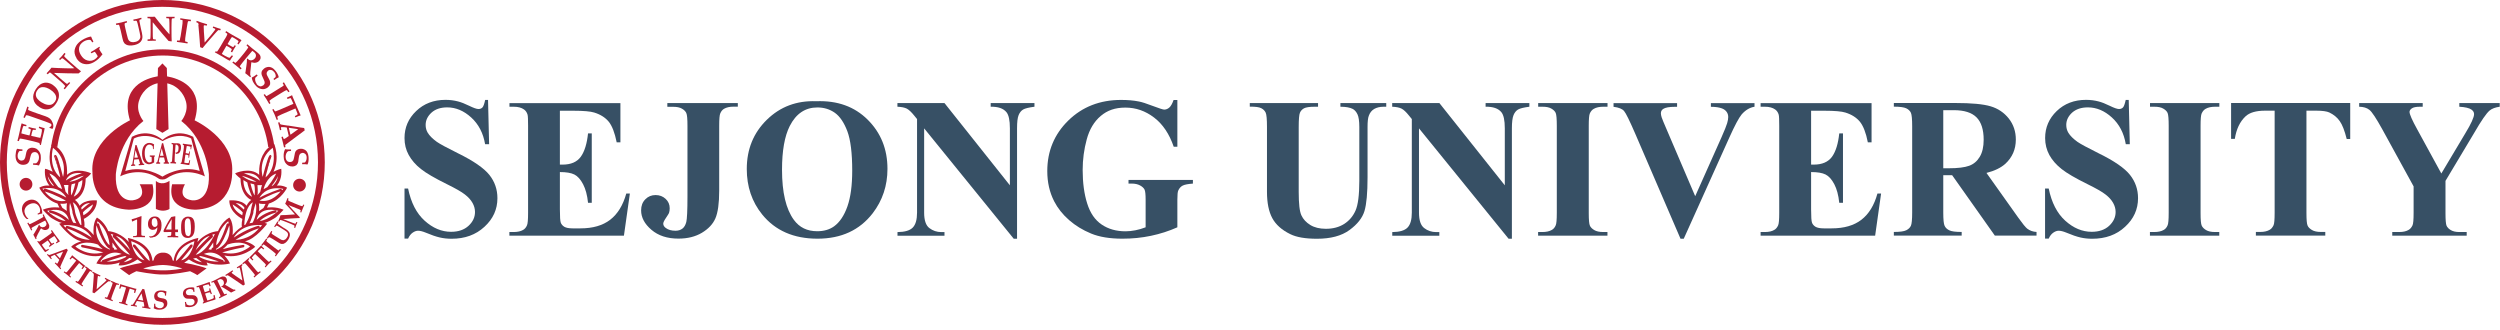 <svg viewBox="0 0 349 46" fill="none" xmlns="http://www.w3.org/2000/svg">
<g clip-path="url(#clip0_425_10117)">
<path d="M68.13 13.96L68.28 20.13H67.72C67.46 18.58 66.81 17.34 65.78 16.4C64.75 15.46 63.63 14.99 62.43 14.99C61.5 14.99 60.77 15.24 60.23 15.73C59.69 16.23 59.42 16.8 59.42 17.44C59.42 17.85 59.52 18.21 59.71 18.53C59.97 18.96 60.4 19.38 60.98 19.8C61.41 20.1 62.39 20.63 63.94 21.4C66.1 22.46 67.56 23.47 68.32 24.42C69.07 25.37 69.44 26.45 69.44 27.67C69.44 29.22 68.84 30.55 67.63 31.66C66.42 32.78 64.9 33.33 63.04 33.33C62.46 33.33 61.91 33.27 61.39 33.15C60.87 33.03 60.22 32.81 59.44 32.48C59 32.3 58.64 32.21 58.36 32.21C58.12 32.21 57.87 32.3 57.61 32.48C57.35 32.66 57.13 32.94 56.97 33.31H56.47V26.32H56.97C57.37 28.28 58.14 29.78 59.28 30.81C60.42 31.84 61.65 32.36 62.97 32.36C63.99 32.36 64.8 32.08 65.4 31.53C66.01 30.97 66.31 30.33 66.31 29.59C66.31 29.15 66.19 28.73 65.96 28.32C65.73 27.91 65.38 27.52 64.9 27.15C64.43 26.78 63.59 26.3 62.39 25.71C60.71 24.88 59.5 24.18 58.76 23.59C58.02 23.01 57.46 22.36 57.06 21.64C56.66 20.92 56.47 20.13 56.47 19.27C56.47 17.8 57.01 16.54 58.1 15.5C59.18 14.46 60.55 13.94 62.19 13.94C62.79 13.94 63.37 14.01 63.94 14.16C64.37 14.27 64.89 14.47 65.5 14.77C66.12 15.07 66.54 15.22 66.79 15.22C67.04 15.22 67.21 15.14 67.35 15C67.49 14.85 67.61 14.5 67.73 13.95H68.14L68.13 13.96Z" fill="#375065"></path>
<path d="M78.16 15.45V22.98H78.53C79.71 22.98 80.55 22.61 81.08 21.88C81.61 21.14 81.94 20.05 82.09 18.62H82.61V28.31H82.09C81.98 27.25 81.75 26.39 81.4 25.72C81.05 25.05 80.64 24.59 80.18 24.36C79.72 24.13 79.04 24.02 78.16 24.02V29.23C78.16 30.25 78.2 30.87 78.29 31.1C78.38 31.33 78.54 31.51 78.78 31.66C79.02 31.8 79.4 31.88 79.93 31.88H81.03C82.76 31.88 84.14 31.48 85.18 30.68C86.22 29.88 86.97 28.66 87.43 27.02H87.93L87.1 32.9H71.11V32.39H71.72C72.26 32.39 72.69 32.29 73.02 32.1C73.26 31.97 73.44 31.75 73.57 31.45C73.67 31.23 73.72 30.66 73.72 29.73V17.56C73.72 16.72 73.7 16.21 73.65 16.02C73.56 15.7 73.39 15.45 73.15 15.28C72.8 15.03 72.33 14.9 71.73 14.9H71.12V14.4H86.61V19.87H86.09C85.82 18.53 85.45 17.57 84.98 16.99C84.5 16.41 83.83 15.98 82.95 15.71C82.44 15.55 81.48 15.46 80.08 15.46H78.17L78.16 15.45Z" fill="#375065"></path>
<path d="M93.16 14.89V14.39H103V14.89H102.4C101.85 14.89 101.42 14.99 101.09 15.18C100.86 15.31 100.68 15.52 100.55 15.83C100.45 16.05 100.4 16.62 100.4 17.55V26.61C100.4 28.38 100.22 29.67 99.87 30.48C99.52 31.29 98.88 31.96 97.98 32.5C97.07 33.04 95.99 33.31 94.71 33.31C93.15 33.31 91.9 32.9 90.94 32.08C89.98 31.26 89.5 30.36 89.5 29.37C89.5 28.73 89.69 28.22 90.09 27.82C90.48 27.42 90.96 27.23 91.52 27.23C92.08 27.23 92.54 27.41 92.92 27.76C93.3 28.11 93.49 28.55 93.49 29.07C93.49 29.32 93.46 29.55 93.39 29.74C93.35 29.83 93.21 30.06 92.96 30.43C92.71 30.8 92.59 31.06 92.59 31.22C92.59 31.45 92.71 31.66 92.95 31.83C93.3 32.09 93.74 32.21 94.3 32.21C94.69 32.21 95.01 32.11 95.27 31.91C95.53 31.71 95.7 31.4 95.81 30.98C95.91 30.56 95.97 29.38 95.97 27.45V17.56C95.97 16.61 95.92 16.02 95.81 15.79C95.71 15.55 95.5 15.34 95.2 15.17C94.9 14.99 94.48 14.91 93.97 14.91H93.19L93.16 14.89Z" fill="#375065"></path>
<path d="M114.11 15C112.42 15 111.13 15.86 110.25 17.59C109.53 19.01 109.17 21.05 109.17 23.7C109.17 26.86 109.72 29.19 110.83 30.7C111.6 31.75 112.68 32.28 114.08 32.28C115.02 32.28 115.8 32.05 116.43 31.6C117.23 31.02 117.85 30.09 118.3 28.81C118.75 27.53 118.97 25.87 118.97 23.81C118.97 21.36 118.74 19.53 118.29 18.32C117.83 17.11 117.25 16.25 116.55 15.75C115.84 15.25 115.03 15 114.11 15ZM113.95 14.13C116.9 14.02 119.29 14.88 121.13 16.71C122.97 18.54 123.89 20.83 123.89 23.57C123.89 25.92 123.2 27.98 121.83 29.77C120.01 32.13 117.44 33.32 114.12 33.32C110.8 33.32 108.22 32.19 106.4 29.94C104.96 28.16 104.25 26.04 104.25 23.59C104.25 20.84 105.18 18.55 107.05 16.72C108.92 14.89 111.22 14.03 113.95 14.13Z" fill="#375065"></path>
<path d="M131.85 14.39L140.98 25.87V17.91C140.98 16.8 140.82 16.05 140.5 15.66C140.06 15.13 139.33 14.88 138.3 14.9V14.39H144.41V14.9C143.63 15 143.1 15.13 142.83 15.29C142.56 15.45 142.35 15.71 142.2 16.07C142.05 16.43 141.98 17.05 141.98 17.92V33.33H141.52L129.01 17.92V29.68C129.01 30.75 129.25 31.47 129.74 31.84C130.23 32.21 130.78 32.4 131.41 32.4H131.85V32.91H125.29V32.4C126.31 32.39 127.02 32.18 127.42 31.77C127.82 31.36 128.02 30.67 128.02 29.68V16.62L127.62 16.13C127.23 15.64 126.88 15.32 126.58 15.16C126.28 15.01 125.85 14.92 125.28 14.9V14.39H131.84H131.85Z" fill="#375065"></path>
<path d="M164.36 13.96V20.48H163.85C163.24 18.7 162.33 17.34 161.11 16.41C159.89 15.48 158.56 15.02 157.11 15.02C155.66 15.02 154.58 15.41 153.66 16.19C152.74 16.97 152.09 18.05 151.71 19.45C151.33 20.84 151.14 22.27 151.14 23.74C151.14 25.51 151.35 27.07 151.77 28.4C152.19 29.74 152.86 30.72 153.8 31.35C154.73 31.98 155.84 32.29 157.12 32.29C157.57 32.29 158.02 32.24 158.49 32.15C158.96 32.06 159.44 31.92 159.93 31.73V27.88C159.93 27.15 159.88 26.68 159.78 26.47C159.68 26.26 159.47 26.06 159.16 25.89C158.84 25.72 158.47 25.63 158.02 25.63H157.54V25.12H166.53V25.63C165.85 25.68 165.37 25.77 165.1 25.91C164.83 26.05 164.62 26.29 164.48 26.61C164.4 26.78 164.36 27.2 164.36 27.88V31.73C163.18 32.26 161.95 32.65 160.67 32.92C159.39 33.19 158.07 33.32 156.69 33.32C154.93 33.32 153.47 33.08 152.31 32.6C151.15 32.12 150.13 31.5 149.24 30.72C148.35 29.94 147.66 29.07 147.16 28.1C146.52 26.85 146.2 25.44 146.2 23.88C146.2 21.1 147.18 18.74 149.13 16.83C151.09 14.91 153.55 13.95 156.51 13.95C157.43 13.95 158.26 14.02 158.99 14.17C159.39 14.24 160.04 14.45 160.93 14.79C161.83 15.13 162.36 15.3 162.52 15.3C162.77 15.3 163.01 15.21 163.23 15.02C163.45 14.83 163.65 14.48 163.83 13.96H164.34H164.36Z" fill="#375065"></path>
<path d="M174.45 14.39H184V14.9H183.52C182.8 14.9 182.31 14.98 182.04 15.12C181.77 15.27 181.58 15.48 181.47 15.74C181.36 16 181.3 16.66 181.3 17.72V26.78C181.3 28.44 181.42 29.53 181.68 30.07C181.93 30.61 182.34 31.05 182.92 31.41C183.49 31.76 184.22 31.94 185.09 31.94C186.09 31.94 186.94 31.71 187.65 31.26C188.35 30.81 188.88 30.19 189.23 29.4C189.58 28.61 189.76 27.23 189.76 25.26V17.72C189.76 16.89 189.67 16.3 189.5 15.95C189.33 15.6 189.11 15.35 188.85 15.21C188.44 15 187.86 14.9 187.12 14.9V14.39H193.52V14.9H193.14C192.62 14.9 192.19 15.01 191.84 15.21C191.49 15.42 191.24 15.73 191.09 16.15C190.97 16.44 190.91 16.96 190.91 17.72V24.75C190.91 26.92 190.77 28.49 190.48 29.46C190.19 30.42 189.49 31.31 188.38 32.12C187.27 32.93 185.76 33.33 183.84 33.33C182.24 33.33 181 33.12 180.13 32.69C178.94 32.11 178.1 31.36 177.61 30.45C177.12 29.54 176.87 28.32 176.87 26.78V17.72C176.87 16.66 176.81 15.99 176.69 15.73C176.57 15.47 176.37 15.26 176.08 15.11C175.79 14.95 175.25 14.88 174.47 14.89V14.38L174.45 14.39Z" fill="#375065"></path>
<path d="M200.94 14.39L210.07 25.87V17.91C210.07 16.8 209.91 16.05 209.59 15.66C209.15 15.13 208.42 14.88 207.39 14.9V14.39H213.5V14.9C212.72 15 212.19 15.13 211.92 15.29C211.65 15.45 211.44 15.71 211.29 16.07C211.14 16.43 211.06 17.05 211.06 17.92V33.33H210.6L198.09 17.92V29.68C198.09 30.75 198.33 31.47 198.82 31.84C199.3 32.21 199.86 32.4 200.49 32.4H200.93V32.91H194.36V32.4C195.38 32.39 196.09 32.18 196.49 31.77C196.89 31.36 197.09 30.67 197.09 29.68V16.62L196.69 16.13C196.3 15.64 195.96 15.32 195.65 15.16C195.35 15.01 194.92 14.92 194.35 14.9V14.39H200.92H200.94Z" fill="#375065"></path>
<path d="M224.4 32.39V32.9H214.72V32.39H215.33C215.87 32.39 216.3 32.29 216.63 32.1C216.87 31.97 217.05 31.76 217.18 31.45C217.28 31.23 217.33 30.66 217.33 29.73V17.56C217.33 16.61 217.28 16.02 217.18 15.78C217.08 15.54 216.88 15.34 216.57 15.16C216.27 14.98 215.86 14.9 215.34 14.9H214.73V14.39H224.41V14.9H223.8C223.26 14.9 222.83 15 222.5 15.19C222.26 15.32 222.07 15.54 221.94 15.84C221.84 16.06 221.79 16.63 221.79 17.56V29.73C221.79 30.68 221.84 31.27 221.95 31.5C222.05 31.74 222.26 31.94 222.56 32.12C222.86 32.3 223.27 32.39 223.8 32.39H224.41H224.4Z" fill="#375065"></path>
<path d="M244.93 14.39V14.9C244.26 15.01 243.66 15.37 243.13 15.98C242.75 16.44 242.18 17.5 241.42 19.19L235.05 33.33H234.6L228.26 18.62C227.49 16.85 226.98 15.8 226.72 15.5C226.46 15.19 225.97 15 225.25 14.91V14.4H234.12V14.91H233.82C233.02 14.91 232.47 15.01 232.18 15.21C231.97 15.35 231.86 15.55 231.86 15.81C231.86 15.97 231.9 16.17 231.97 16.39C232.04 16.61 232.29 17.21 232.71 18.18L236.65 27.39L240.31 19.19C240.75 18.2 241.01 17.54 241.11 17.2C241.21 16.86 241.26 16.58 241.26 16.34C241.26 16.07 241.19 15.83 241.04 15.62C240.89 15.41 240.68 15.25 240.4 15.14C240.01 14.99 239.49 14.91 238.84 14.91V14.4H244.91L244.93 14.39Z" fill="#375065"></path>
<path d="M252.83 15.45V22.98H253.2C254.37 22.98 255.22 22.61 255.75 21.88C256.28 21.14 256.61 20.05 256.76 18.62H257.28V28.31H256.76C256.65 27.25 256.42 26.39 256.07 25.72C255.72 25.05 255.31 24.59 254.85 24.36C254.39 24.13 253.71 24.02 252.83 24.02V29.23C252.83 30.25 252.87 30.87 252.96 31.1C253.05 31.33 253.21 31.51 253.45 31.66C253.69 31.8 254.07 31.88 254.6 31.88H255.7C257.43 31.88 258.81 31.48 259.85 30.68C260.89 29.88 261.64 28.66 262.09 27.02H262.6L261.77 32.9H245.78V32.39H246.39C246.93 32.39 247.36 32.29 247.68 32.1C247.92 31.97 248.1 31.75 248.23 31.45C248.33 31.23 248.38 30.66 248.38 29.73V17.56C248.38 16.72 248.36 16.21 248.31 16.02C248.22 15.7 248.05 15.45 247.81 15.28C247.46 15.03 246.99 14.9 246.39 14.9H245.78V14.4H261.27V19.87H260.75C260.49 18.53 260.11 17.57 259.64 16.99C259.16 16.41 258.49 15.98 257.61 15.71C257.1 15.55 256.14 15.46 254.75 15.46H252.84L252.83 15.45Z" fill="#375065"></path>
<path d="M271.28 15.38V23.49H272.06C273.32 23.49 274.27 23.37 274.9 23.14C275.53 22.91 276.02 22.49 276.38 21.88C276.74 21.28 276.92 20.49 276.92 19.51C276.92 18.1 276.59 17.06 275.93 16.39C275.27 15.72 274.21 15.38 272.74 15.38H271.28ZM271.28 24.45V29.64C271.28 30.64 271.34 31.27 271.47 31.53C271.59 31.79 271.81 32 272.12 32.15C272.43 32.31 273.01 32.38 273.85 32.38V32.89H264.38V32.38C265.23 32.38 265.81 32.3 266.12 32.14C266.43 31.98 266.64 31.78 266.76 31.52C266.88 31.26 266.94 30.64 266.94 29.64V17.63C266.94 16.63 266.88 16 266.76 15.74C266.64 15.48 266.42 15.27 266.11 15.12C265.8 14.97 265.22 14.89 264.38 14.89V14.38H272.98C275.22 14.38 276.85 14.53 277.89 14.84C278.93 15.15 279.77 15.72 280.43 16.55C281.08 17.38 281.41 18.36 281.41 19.48C281.41 20.84 280.92 21.97 279.94 22.87C279.31 23.43 278.43 23.86 277.31 24.14L281.76 30.4C282.34 31.21 282.75 31.72 283 31.92C283.37 32.2 283.81 32.36 284.3 32.38V32.89H278.48L272.52 24.46H271.3L271.28 24.45Z" fill="#375065"></path>
<path d="M297.17 13.96L297.32 20.13H296.76C296.5 18.58 295.85 17.34 294.82 16.4C293.79 15.46 292.67 14.99 291.47 14.99C290.54 14.99 289.81 15.24 289.26 15.73C288.72 16.23 288.45 16.8 288.45 17.44C288.45 17.85 288.55 18.21 288.74 18.53C289 18.96 289.43 19.38 290.01 19.8C290.44 20.1 291.43 20.63 292.97 21.4C295.14 22.46 296.6 23.47 297.35 24.42C298.1 25.37 298.47 26.45 298.47 27.67C298.47 29.22 297.87 30.55 296.66 31.66C295.46 32.78 293.93 33.33 292.07 33.33C291.49 33.33 290.94 33.27 290.42 33.15C289.9 33.03 289.25 32.81 288.47 32.48C288.03 32.3 287.67 32.21 287.39 32.21C287.15 32.21 286.9 32.3 286.64 32.48C286.38 32.66 286.16 32.94 286 33.31H285.49V26.32H286C286.4 28.28 287.17 29.78 288.31 30.81C289.45 31.84 290.68 32.36 292 32.36C293.02 32.36 293.83 32.08 294.43 31.53C295.03 30.97 295.34 30.33 295.34 29.59C295.34 29.15 295.22 28.73 294.99 28.32C294.76 27.91 294.41 27.52 293.93 27.15C293.46 26.78 292.62 26.3 291.42 25.71C289.74 24.88 288.53 24.18 287.79 23.59C287.06 23.01 286.49 22.36 286.09 21.64C285.7 20.92 285.5 20.13 285.5 19.27C285.5 17.8 286.04 16.54 287.12 15.5C288.2 14.46 289.57 13.94 291.21 13.94C291.81 13.94 292.39 14.01 292.96 14.16C293.39 14.27 293.91 14.47 294.52 14.77C295.13 15.07 295.57 15.22 295.81 15.22C296.05 15.22 296.23 15.14 296.37 15C296.51 14.85 296.63 14.5 296.75 13.95H297.16L297.17 13.96Z" fill="#375065"></path>
<path d="M309.81 32.39V32.9H300.13V32.39H300.75C301.29 32.39 301.72 32.29 302.05 32.1C302.29 31.97 302.47 31.76 302.6 31.45C302.7 31.23 302.75 30.66 302.75 29.73V17.56C302.75 16.61 302.7 16.02 302.6 15.78C302.5 15.54 302.3 15.34 301.99 15.16C301.69 14.98 301.28 14.9 300.76 14.9H300.14V14.39H309.82V14.9H309.21C308.67 14.9 308.24 15 307.91 15.19C307.67 15.32 307.49 15.54 307.35 15.84C307.25 16.06 307.2 16.63 307.2 17.56V29.73C307.2 30.68 307.25 31.27 307.36 31.5C307.47 31.74 307.67 31.94 307.97 32.12C308.27 32.3 308.68 32.39 309.21 32.39H309.82H309.81Z" fill="#375065"></path>
<path d="M328.09 14.39V19.4H327.6C327.31 18.24 326.99 17.41 326.63 16.91C326.28 16.4 325.79 16 325.17 15.7C324.82 15.54 324.22 15.45 323.36 15.45H321.98V29.72C321.98 30.67 322.03 31.26 322.14 31.49C322.24 31.73 322.45 31.93 322.75 32.11C323.05 32.29 323.47 32.38 324 32.38H324.61V32.89H314.92V32.38H315.53C316.07 32.38 316.5 32.28 316.83 32.09C317.07 31.96 317.25 31.74 317.39 31.44C317.49 31.22 317.54 30.65 317.54 29.72V15.45H316.2C314.96 15.45 314.05 15.71 313.48 16.24C312.69 16.98 312.19 18.03 311.98 19.39H311.46V14.38H328.08L328.09 14.39Z" fill="#375065"></path>
<path d="M348.96 14.39V14.9C348.35 14.98 347.88 15.16 347.55 15.43C347.1 15.81 346.38 16.85 345.4 18.55L341.39 25.25V29.73C341.39 30.69 341.44 31.28 341.54 31.51C341.64 31.74 341.84 31.95 342.13 32.12C342.43 32.3 342.82 32.39 343.31 32.39H344.35V32.9H333.96V32.39H334.93C335.48 32.39 335.91 32.29 336.23 32.1C336.47 31.97 336.65 31.75 336.79 31.45C336.89 31.23 336.94 30.66 336.94 29.73V26.02L332.59 18.09C331.72 16.52 331.12 15.6 330.76 15.33C330.41 15.05 329.93 14.91 329.34 14.9V14.39H338.21V14.9H337.81C337.28 14.9 336.9 14.98 336.69 15.13C336.47 15.29 336.37 15.45 336.37 15.62C336.37 15.95 336.73 16.77 337.46 18.09L340.81 24.22L344.14 18.64C344.97 17.28 345.38 16.37 345.38 15.93C345.38 15.68 345.26 15.48 345.03 15.31C344.72 15.08 344.15 14.95 343.32 14.9V14.39H348.97H348.96Z" fill="#375065"></path>
<path d="M0.95 22.67C0.95 10.69 10.69 0.95 22.67 0.95C34.65 0.95 44.39 10.69 44.39 22.67C44.39 34.65 34.64 44.39 22.67 44.39C10.7 44.39 0.95 34.65 0.95 22.67ZM22.67 45.34C35.17 45.34 45.34 35.16 45.34 22.67C45.34 10.18 35.18 0 22.67 0C10.16 0 0 10.17 0 22.67C0 35.17 10.17 45.34 22.67 45.34Z" fill="#B61C30"></path>
<path d="M38.3 20.41C37.22 12.7 30.52 6.89 22.73 6.89C14.94 6.89 8.24 12.69 7.15 20.4L8 20.52C9.03 13.24 15.36 7.75 22.73 7.75C30.1 7.75 36.43 13.24 37.45 20.54L38.3 20.42V20.41Z" fill="#B61C30"></path>
<path d="M18.57 33.15V32.97L18.98 32.93L19.07 32.89L19.12 32.78C19.13 32.67 19.14 32.42 19.14 32.03V31.52C19.14 31.34 19.14 31.15 19.14 30.94V30.76L19.12 30.67L19.08 30.65L18.99 30.69C18.71 30.81 18.53 30.89 18.46 30.93L18.43 30.91L18.41 30.77L18.38 30.63V30.61C18.64 30.54 18.85 30.48 19 30.43C19.15 30.38 19.39 30.29 19.71 30.17L19.76 30.2C19.76 30.2 19.76 30.29 19.75 30.4C19.75 30.51 19.74 30.58 19.74 30.62C19.74 30.74 19.74 31.06 19.72 31.57V31.89C19.72 32.2 19.72 32.41 19.73 32.53C19.73 32.72 19.73 32.82 19.76 32.85L19.8 32.89C19.8 32.89 19.93 32.92 20.1 32.93H20.24V33.12C19.93 33.12 19.67 33.1 19.48 33.1C19.35 33.1 19.04 33.1 18.57 33.12" fill="#B61C30"></path>
<path d="M21.56 33.1C21.74 33.03 21.9 32.91 22.06 32.76C22.21 32.61 22.33 32.43 22.42 32.22C22.51 32.01 22.55 31.75 22.55 31.45C22.55 31.18 22.52 30.97 22.45 30.8C22.38 30.63 22.28 30.49 22.14 30.38C22.01 30.27 21.83 30.22 21.61 30.22C21.33 30.22 21.11 30.31 20.93 30.5C20.75 30.7 20.66 30.94 20.66 31.27C20.66 31.54 20.72 31.74 20.85 31.88C20.97 32.01 21.13 32.09 21.32 32.09L21.62 32.04L21.7 31.99C21.75 31.95 21.84 31.87 21.98 31.74C21.96 31.96 21.93 32.13 21.9 32.23C21.86 32.37 21.79 32.5 21.72 32.61C21.64 32.72 21.54 32.81 21.41 32.89C21.29 32.96 21.16 33 21.01 33L20.86 32.97L20.81 33.05L20.98 33.18C21.19 33.18 21.38 33.15 21.56 33.06M21.95 31.48L21.81 31.63L21.61 31.69L21.4 31.62L21.24 31.41C21.2 31.31 21.18 31.18 21.18 31.03C21.18 30.81 21.21 30.67 21.29 30.58C21.36 30.49 21.45 30.44 21.56 30.44C21.7 30.44 21.81 30.5 21.88 30.64C21.95 30.77 21.99 30.96 21.99 31.2C21.99 31.32 21.98 31.41 21.95 31.48Z" fill="#B61C30"></path>
<path d="M24.16 33.13H24.71L24.88 33.15V32.97L24.6 32.94L24.51 32.91L24.47 32.84C24.46 32.76 24.46 32.62 24.46 32.41H24.86L24.84 32.25L24.86 32.06L24.84 32.04H24.53H24.45V31.56C24.45 31.11 24.45 30.81 24.46 30.68C24.46 30.48 24.47 30.33 24.48 30.23L24.44 30.19C24.44 30.19 24.32 30.21 24.16 30.24L23.91 30.29C23.85 30.37 23.75 30.51 23.61 30.73C23.47 30.95 23.3 31.26 23.1 31.64C22.95 31.92 22.86 32.12 22.83 32.22L22.86 32.4C23.12 32.39 23.37 32.39 23.63 32.39H23.92C23.92 32.61 23.91 32.74 23.9 32.76L23.86 32.89L23.79 32.92C23.79 32.92 23.62 32.94 23.39 32.95V33.13L24.13 33.11L24.16 33.13ZM23.53 31.31C23.62 31.15 23.76 30.91 23.96 30.59V30.99L23.94 31.27V32.04H23.16C23.31 31.71 23.44 31.46 23.52 31.31" fill="#B61C30"></path>
<path d="M25.31 32.4C25.34 32.58 25.39 32.73 25.47 32.85C25.55 32.97 25.65 33.07 25.77 33.13C25.9 33.19 26.03 33.22 26.2 33.22C26.34 33.22 26.46 33.2 26.55 33.16L26.81 32.99C26.89 32.92 26.96 32.82 27.02 32.69C27.08 32.57 27.13 32.41 27.15 32.23C27.17 32.05 27.19 31.85 27.19 31.61C27.19 31.28 27.16 31.01 27.1 30.83C27.04 30.64 26.95 30.49 26.81 30.39C26.68 30.29 26.49 30.24 26.26 30.24C26.15 30.24 26.04 30.26 25.93 30.29L25.66 30.45C25.58 30.52 25.51 30.61 25.45 30.72C25.39 30.83 25.34 30.96 25.33 31.09C25.29 31.29 25.28 31.52 25.28 31.77C25.28 32 25.29 32.2 25.32 32.39M25.88 30.77C25.91 30.66 25.96 30.59 26.01 30.54L26.21 30.47L26.39 30.52L26.52 30.69C26.56 30.77 26.58 30.89 26.6 31.05C26.64 31.34 26.66 31.64 26.66 31.94C26.66 32.4 26.62 32.68 26.54 32.8C26.46 32.92 26.37 32.97 26.25 32.97L26 32.85C25.93 32.77 25.88 32.59 25.84 32.34C25.81 32.08 25.79 31.78 25.79 31.46C25.79 31.14 25.81 30.91 25.86 30.75" fill="#B61C30"></path>
<path d="M16.55 3.44L16.62 3.49L16.68 3.63C16.73 3.81 16.79 4.01 16.84 4.23L16.98 4.84L17.08 5.29C17.14 5.54 17.18 5.69 17.2 5.75L17.35 6.02C17.43 6.11 17.52 6.18 17.64 6.24C17.75 6.3 17.89 6.33 18.06 6.35C18.28 6.36 18.52 6.35 18.76 6.29C18.97 6.24 19.14 6.18 19.29 6.1C19.44 6.01 19.56 5.92 19.65 5.81C19.74 5.69 19.81 5.57 19.84 5.45C19.88 5.33 19.89 5.19 19.88 5.03C19.86 4.88 19.84 4.72 19.81 4.58L19.68 4.02C19.64 3.86 19.59 3.63 19.54 3.34C19.48 3.05 19.45 2.89 19.46 2.85L19.49 2.77C19.49 2.77 19.61 2.7 19.76 2.67L19.72 2.47L19.19 2.61L19.13 2.63C19.08 2.64 18.9 2.67 18.61 2.73L18.66 2.93C18.84 2.89 18.96 2.88 19.02 2.9L19.09 2.94C19.09 2.94 19.16 3.1 19.21 3.29C19.23 3.38 19.29 3.64 19.39 4.06L19.5 4.55C19.58 4.89 19.61 5.13 19.58 5.26C19.55 5.39 19.48 5.51 19.37 5.62C19.26 5.72 19.09 5.81 18.87 5.85C18.68 5.9 18.51 5.9 18.38 5.87C18.24 5.85 18.13 5.79 18.05 5.71C17.96 5.64 17.9 5.52 17.85 5.37C17.83 5.31 17.78 5.13 17.71 4.84L17.64 4.56L17.51 4.01C17.43 3.67 17.39 3.46 17.39 3.35L17.42 3.25C17.42 3.25 17.57 3.17 17.74 3.13L17.69 2.93L17.6 2.96L17.28 3.04L16.96 3.13L16.18 3.29L16.23 3.49L16.55 3.45V3.44Z" fill="#B61C30"></path>
<path d="M21.75 5.71V5.51H21.7L21.47 5.49L21.39 5.46L21.36 5.42C21.36 5.42 21.34 5.27 21.33 5.08C21.33 4.81 21.32 4.55 21.32 4.3V3.1C22.28 4.26 23.01 5.14 23.53 5.72C23.67 5.74 23.81 5.76 23.94 5.78L23.97 5.76C23.95 5.53 23.94 4.88 23.94 3.81C23.94 3.67 23.94 3.46 23.95 3.17C23.95 2.88 23.97 2.7 23.99 2.61L24.02 2.58C24.02 2.58 24.17 2.54 24.37 2.54V2.34C24.12 2.35 23.91 2.35 23.75 2.35C23.59 2.35 23.4 2.35 23.21 2.34V2.54C23.42 2.54 23.55 2.56 23.59 2.59L23.63 2.71C23.65 2.86 23.66 3.37 23.66 4.24V4.8C23.44 4.57 23.16 4.25 22.82 3.84C22.35 3.28 21.95 2.78 21.61 2.34H21.39L21.04 2.35C20.94 2.35 20.79 2.35 20.59 2.34V2.54C20.76 2.55 20.86 2.56 20.9 2.57L20.98 2.61L21.01 2.69C21.01 2.69 21.02 2.8 21.02 2.92V3.62L21.03 4.39C21.03 4.61 21.03 4.78 21.02 4.92C21.02 5.16 21 5.3 20.99 5.36L20.96 5.45L20.92 5.48C20.92 5.48 20.79 5.49 20.6 5.5V5.71C20.87 5.7 21.08 5.69 21.24 5.69C21.28 5.69 21.45 5.69 21.77 5.69" fill="#B61C30"></path>
<path d="M6.88 10.15L6.96 10.12L7.04 10.15L7.22 10.29L7.75 10.75L8.34 11.26C8.5 11.4 8.63 11.51 8.73 11.61C8.9 11.78 9 11.89 9.04 11.93L9.09 12.01V12.07C9.09 12.07 9 12.19 8.89 12.33L9.04 12.47C9.21 12.26 9.35 12.1 9.45 11.97C9.48 11.95 9.6 11.81 9.8 11.58L9.65 11.46L9.62 11.5L9.45 11.66L9.38 11.7H9.32C9.32 11.7 9.19 11.61 9.04 11.49C8.83 11.31 8.63 11.15 8.44 10.98L7.54 10.18C9.05 10.23 10.19 10.26 10.97 10.25C11.08 10.16 11.18 10.07 11.29 9.98V9.94C11.11 9.81 10.61 9.39 9.81 8.68C9.71 8.59 9.55 8.45 9.34 8.25C9.13 8.05 9 7.92 8.96 7.85V7.81C8.96 7.81 9.03 7.67 9.15 7.52L9 7.38C8.84 7.58 8.71 7.74 8.61 7.86C8.5 7.98 8.38 8.12 8.24 8.25L8.39 8.38C8.54 8.22 8.63 8.14 8.68 8.13L8.79 8.17C8.92 8.26 9.31 8.59 9.96 9.16L10.38 9.53C10.06 9.55 9.63 9.55 9.1 9.53C8.37 9.51 7.72 9.49 7.18 9.45L7.04 9.63L6.81 9.9C6.75 9.97 6.64 10.08 6.5 10.23L6.66 10.37C6.78 10.25 6.86 10.18 6.88 10.16" fill="#B61C30"></path>
<path d="M26.17 6.07L26.2 5.87C26.05 5.84 25.96 5.82 25.92 5.81L25.86 5.78L25.84 5.72C25.84 5.72 25.84 5.49 25.86 5.34L25.92 4.91L26.06 3.98C26.06 3.98 26.1 3.75 26.16 3.36C26.18 3.25 26.19 3.18 26.2 3.13L26.25 2.99L26.28 2.96L26.35 2.94C26.35 2.94 26.47 2.94 26.63 2.97L26.66 2.76C26.4 2.73 26.14 2.69 25.85 2.65C25.6 2.61 25.38 2.58 25.18 2.54L25.15 2.74C25.32 2.77 25.42 2.8 25.44 2.8L25.49 2.84V2.89C25.49 2.89 25.49 3.07 25.48 3.26C25.48 3.36 25.44 3.55 25.4 3.86L25.25 4.83C25.23 4.99 25.2 5.16 25.15 5.34C25.12 5.47 25.11 5.61 25.1 5.62L25.08 5.65L25 5.67C25 5.67 24.88 5.67 24.72 5.65L24.69 5.85C24.88 5.87 25.11 5.9 25.36 5.94C25.65 5.98 25.92 6.02 26.17 6.07Z" fill="#B61C30"></path>
<path d="M39.27 12.16C39.2 12.21 39.03 12.32 38.76 12.48L37.93 13C37.79 13.08 37.64 13.17 37.48 13.26C37.37 13.32 37.25 13.4 37.23 13.41H37.19L37.13 13.37C37.11 13.35 37.06 13.28 36.97 13.14L36.8 13.24C36.91 13.4 37.04 13.59 37.17 13.81C37.32 14.06 37.46 14.29 37.59 14.52L37.76 14.4C37.69 14.27 37.64 14.19 37.63 14.16V14.09L37.64 14.04C37.68 14 37.81 13.9 37.94 13.81L38.31 13.58L39.11 13.08C39.11 13.08 39.31 12.96 39.64 12.76L39.84 12.65L39.98 12.59H40.03L40.08 12.63C40.1 12.66 40.15 12.73 40.25 12.87L40.42 12.76C40.28 12.55 40.13 12.32 39.98 12.08C39.85 11.86 39.74 11.67 39.64 11.49L39.46 11.6C39.54 11.75 39.59 11.84 39.6 11.86V11.92L39.58 11.96C39.55 11.99 39.44 12.06 39.28 12.17" fill="#B61C30"></path>
<path d="M27.69 3.48C27.71 3.61 27.74 4.02 27.8 4.7L27.87 5.57C27.89 5.89 27.92 6.23 27.94 6.59L28.28 6.71C28.46 6.48 28.77 6.1 29.24 5.57L29.78 4.95L30.06 4.63C30.29 4.36 30.44 4.22 30.49 4.2C30.52 4.2 30.61 4.2 30.75 4.24L30.82 4.04L30.33 3.89L29.77 3.69L29.7 3.88L29.94 3.98L30.02 4.01L30.05 4.05V4.11L30.02 4.17C29.99 4.22 29.9 4.33 29.78 4.49C29.6 4.71 29.5 4.84 29.48 4.87L28.57 5.94L28.46 4.37V4.32C28.46 4.32 28.46 4.22 28.45 4.06C28.43 3.79 28.43 3.63 28.45 3.58L28.49 3.53H28.57C28.64 3.53 28.73 3.55 28.85 3.59L28.92 3.39L28.11 3.14C28.03 3.12 27.82 3.04 27.46 2.91L27.4 3.1C27.54 3.15 27.63 3.2 27.66 3.23C27.68 3.26 27.71 3.34 27.73 3.47" fill="#B61C30"></path>
<path d="M31.34 5.51L30.81 6.43C30.75 6.54 30.64 6.7 30.5 6.93C30.42 7.05 30.36 7.14 30.32 7.19H30.05L29.99 7.3C30.42 7.54 30.65 7.67 30.68 7.69C30.8 7.76 31.03 7.89 31.35 8.08L31.68 8.28C31.84 8.37 31.96 8.44 32.06 8.47H32.1C32.2 8.29 32.35 8.08 32.53 7.82L32.37 7.72C32.23 7.89 32.13 8 32.07 8.05L32.02 8.07C32.02 8.07 31.9 8.04 31.77 7.98C31.64 7.91 31.5 7.84 31.35 7.76C31.2 7.67 31.07 7.6 30.97 7.52L31.11 7.26L31.61 6.39C31.7 6.44 31.81 6.5 31.95 6.57C32.09 6.66 32.21 6.73 32.3 6.8L32.36 6.9C32.36 6.9 32.31 7.05 32.22 7.21L32.4 7.31L32.66 6.85L32.93 6.41L32.76 6.31C32.69 6.43 32.63 6.51 32.58 6.55L32.53 6.57L32.39 6.51C32.19 6.4 32.08 6.34 32.05 6.32L31.77 6.15L32.01 5.73C32.15 5.49 32.27 5.3 32.38 5.16C32.51 5.23 32.64 5.29 32.76 5.36C32.89 5.43 33.02 5.52 33.14 5.61L33.29 5.74V5.8C33.29 5.8 33.22 5.94 33.14 6.11L33.3 6.2C33.42 6.03 33.48 5.93 33.49 5.92L33.7 5.64V5.61L33.64 5.56C33.49 5.46 33.4 5.41 33.35 5.38L32.93 5.15C32.7 5.02 32.49 4.9 32.3 4.79L32.03 4.63L31.57 4.34L31.46 4.52C31.62 4.62 31.71 4.69 31.73 4.72V4.77C31.73 4.77 31.7 4.91 31.61 5.07C31.48 5.3 31.4 5.44 31.38 5.47" fill="#B61C30"></path>
<path d="M2.77 19.38L2.81 19.35C2.81 19.35 2.96 19.35 3.13 19.39C3.39 19.44 3.54 19.47 3.58 19.48L4.62 19.72C4.74 19.75 4.93 19.8 5.19 19.87C5.33 19.91 5.43 19.94 5.5 19.97L5.58 20.22L5.71 20.25C5.81 19.77 5.87 19.51 5.88 19.47C5.91 19.34 5.97 19.08 6.06 18.72L6.15 18.35C6.19 18.17 6.22 18.03 6.23 17.93L6.21 17.89C6.01 17.85 5.77 17.77 5.47 17.67L5.42 17.86C5.62 17.94 5.76 18 5.82 18.04L5.85 18.08C5.85 18.08 5.85 18.21 5.84 18.35C5.82 18.49 5.78 18.65 5.75 18.81C5.71 18.98 5.67 19.13 5.63 19.25C5.55 19.23 5.46 19.22 5.34 19.19L4.36 18.97C4.38 18.87 4.4 18.74 4.43 18.6C4.47 18.43 4.51 18.3 4.55 18.2L4.63 18.12C4.68 18.1 4.79 18.12 4.97 18.16L5.02 17.96L4.51 17.86L4.01 17.73L3.96 17.92C4.1 17.96 4.19 17.99 4.25 18.02L4.29 18.06V18.21C4.23 18.43 4.2 18.56 4.2 18.59C4.17 18.71 4.14 18.81 4.11 18.91L3.64 18.8C3.37 18.74 3.15 18.67 2.98 18.62C3.01 18.47 3.03 18.33 3.06 18.2C3.09 18.05 3.14 17.9 3.19 17.76L3.27 17.59L3.32 17.57C3.32 17.57 3.48 17.59 3.66 17.63L3.7 17.45C3.51 17.39 3.39 17.35 3.37 17.35L3.05 17.23H3.02L2.99 17.31C2.94 17.48 2.92 17.59 2.9 17.65L2.8 18.12C2.74 18.38 2.69 18.61 2.64 18.83L2.57 19.13L2.43 19.66L2.63 19.7C2.69 19.52 2.72 19.42 2.75 19.38" fill="#B61C30"></path>
<path d="M34.15 7.33L33.59 8.01L33.13 8.54L32.93 8.73L32.88 8.77H32.83C32.83 8.77 32.71 8.69 32.57 8.58L32.44 8.74C32.61 8.87 32.79 9.01 32.97 9.16C33.19 9.33 33.39 9.51 33.6 9.69L33.73 9.53C33.61 9.43 33.55 9.37 33.53 9.34L33.49 9.28V9.24L33.58 9.09C33.6 9.05 33.72 8.91 33.92 8.65C34.08 8.44 34.24 8.25 34.39 8.07C34.49 7.95 34.68 7.73 34.97 7.39C35.1 7.24 35.19 7.15 35.22 7.1L35.41 7.23C35.54 7.34 35.63 7.42 35.66 7.49C35.72 7.58 35.74 7.69 35.73 7.81C35.73 7.92 35.67 8.05 35.58 8.15C35.49 8.26 35.38 8.34 35.25 8.38C35.12 8.43 35.01 8.44 34.91 8.41C34.81 8.39 34.68 8.31 34.54 8.18L34.47 8.22V8.43C34.47 8.6 34.45 8.83 34.41 9.1L34.27 10.07L34.23 10.21L34.53 10.44C34.62 10.51 34.75 10.63 34.93 10.78L35.05 10.63L34.95 10.53L34.93 10.44C34.93 10.44 34.93 10.28 34.94 10.08C34.94 10.07 34.94 9.98 34.97 9.8L35.04 9.14V9.09L35.06 8.93L35.1 8.68C35.35 8.77 35.57 8.79 35.75 8.74C35.94 8.7 36.1 8.6 36.22 8.45C36.32 8.33 36.38 8.2 36.38 8.05C36.38 7.91 36.35 7.78 36.28 7.68C36.21 7.57 36.07 7.44 35.88 7.28C35.78 7.2 35.65 7.1 35.5 6.98C35.4 6.91 35.29 6.82 35.16 6.71C35.01 6.59 34.89 6.49 34.82 6.42C34.65 6.28 34.56 6.2 34.53 6.18L34.41 6.33C34.55 6.47 34.63 6.56 34.65 6.59V6.64C34.65 6.64 34.57 6.78 34.45 6.93L34.15 7.32V7.33Z" fill="#B61C30"></path>
<path d="M35.83 11.7C35.72 11.56 35.66 11.41 35.63 11.25C35.6 11.08 35.6 10.95 35.65 10.84C35.77 10.72 35.88 10.62 35.97 10.55L35.84 10.39C35.55 10.62 35.31 10.76 35.14 10.83C35.18 11.04 35.23 11.21 35.29 11.35C35.36 11.49 35.45 11.64 35.57 11.8C35.73 12.01 35.9 12.18 36.08 12.27C36.19 12.34 36.32 12.39 36.46 12.42C36.61 12.45 36.74 12.46 36.87 12.44C37.05 12.41 37.22 12.33 37.38 12.21L37.6 11.98L37.71 11.75V11.5C37.71 11.41 37.68 11.3 37.63 11.18C37.61 11.13 37.55 11.04 37.48 10.89C37.4 10.75 37.35 10.62 37.3 10.55C37.25 10.43 37.22 10.34 37.22 10.27L37.26 10.06L37.43 9.86C37.55 9.77 37.68 9.74 37.85 9.77C38.01 9.8 38.15 9.9 38.29 10.07C38.38 10.19 38.44 10.31 38.47 10.44C38.5 10.57 38.51 10.67 38.47 10.76C38.42 10.82 38.32 10.9 38.17 11.02L38.29 11.17C38.42 11.07 38.53 11 38.61 10.95L38.88 10.81L38.91 10.76C38.88 10.63 38.84 10.5 38.76 10.35C38.69 10.21 38.6 10.07 38.5 9.94C38.4 9.81 38.29 9.7 38.17 9.59C38.05 9.49 37.92 9.42 37.78 9.38C37.64 9.33 37.49 9.32 37.32 9.36C37.15 9.39 37 9.46 36.86 9.57L36.61 9.83C36.54 9.93 36.51 10.04 36.5 10.16C36.5 10.27 36.5 10.39 36.56 10.53C36.6 10.62 36.68 10.8 36.8 11.07C36.89 11.26 36.94 11.39 36.95 11.48L36.92 11.72L36.75 11.92L36.44 12.06C36.33 12.06 36.23 12.05 36.11 11.98C35.99 11.92 35.89 11.83 35.8 11.71" fill="#B61C30"></path>
<path d="M3.64 22.94C3.75 22.9 3.84 22.84 3.92 22.76C4 22.67 4.06 22.57 4.11 22.43C4.14 22.34 4.18 22.15 4.25 21.86C4.31 21.66 4.35 21.52 4.4 21.45L4.58 21.28L4.84 21.23C4.96 21.23 5.06 21.26 5.16 21.32C5.25 21.38 5.32 21.47 5.37 21.59C5.42 21.71 5.45 21.84 5.44 22C5.44 22.17 5.4 22.33 5.32 22.48C5.24 22.62 5.15 22.73 5.05 22.79C4.88 22.81 4.73 22.81 4.62 22.8V23C4.99 23.01 5.26 23.05 5.44 23.1C5.54 22.92 5.6 22.75 5.64 22.6C5.68 22.45 5.7 22.27 5.7 22.08C5.71 21.81 5.68 21.58 5.6 21.39C5.55 21.27 5.49 21.15 5.39 21.04C5.29 20.92 5.19 20.84 5.08 20.76C4.92 20.68 4.74 20.63 4.54 20.62C4.42 20.62 4.32 20.63 4.22 20.66L3.98 20.77L3.81 20.95C3.76 21.03 3.72 21.13 3.68 21.26C3.67 21.31 3.64 21.42 3.61 21.58C3.58 21.74 3.55 21.87 3.53 21.96C3.49 22.08 3.45 22.17 3.41 22.23L3.25 22.37L2.99 22.42C2.85 22.42 2.72 22.35 2.61 22.24C2.51 22.12 2.45 21.95 2.46 21.73C2.46 21.58 2.49 21.45 2.55 21.32C2.61 21.19 2.67 21.11 2.74 21.07C2.82 21.06 2.95 21.06 3.13 21.06V20.86C2.97 20.86 2.84 20.84 2.74 20.83L2.43 20.77L2.37 20.79C2.3 20.9 2.26 21.04 2.23 21.2C2.2 21.35 2.18 21.52 2.17 21.68C2.17 21.84 2.18 22 2.21 22.16C2.24 22.31 2.3 22.45 2.38 22.58C2.46 22.7 2.58 22.81 2.72 22.89C2.87 22.97 3.03 23.01 3.21 23.01C3.34 23.01 3.46 22.99 3.57 22.96" fill="#B61C30"></path>
<path d="M43.01 21.55C42.97 21.4 42.9 21.26 42.82 21.14C42.73 21.02 42.61 20.93 42.46 20.86C42.31 20.79 42.14 20.75 41.96 20.77C41.83 20.77 41.71 20.8 41.61 20.84C41.5 20.89 41.41 20.96 41.33 21.04C41.26 21.12 41.2 21.24 41.17 21.38C41.14 21.47 41.11 21.66 41.06 21.95C41.02 22.15 40.98 22.29 40.94 22.38L40.77 22.56L40.52 22.62C40.4 22.62 40.29 22.6 40.19 22.56C40.09 22.51 40.02 22.42 39.96 22.31C39.91 22.19 39.87 22.05 39.87 21.91C39.87 21.73 39.9 21.58 39.96 21.43C40.03 21.28 40.12 21.17 40.21 21.11C40.38 21.08 40.52 21.07 40.63 21.07V20.87C40.25 20.87 39.97 20.87 39.8 20.82C39.71 21 39.66 21.18 39.63 21.33C39.6 21.48 39.59 21.66 39.6 21.86C39.6 22.12 39.65 22.35 39.74 22.54C39.79 22.66 39.87 22.78 39.97 22.88C40.07 22.99 40.18 23.07 40.3 23.13C40.45 23.21 40.64 23.24 40.84 23.24C40.96 23.24 41.06 23.21 41.15 23.18L41.38 23.06L41.53 22.86C41.57 22.78 41.61 22.68 41.64 22.55C41.64 22.5 41.67 22.39 41.68 22.22C41.7 22.06 41.72 21.93 41.74 21.83C41.77 21.71 41.8 21.61 41.84 21.56L41.99 21.41L42.24 21.34C42.39 21.34 42.51 21.39 42.63 21.5C42.75 21.62 42.81 21.79 42.81 22C42.81 22.15 42.79 22.29 42.74 22.41C42.69 22.53 42.63 22.62 42.57 22.68C42.49 22.69 42.36 22.71 42.18 22.72V22.92C42.35 22.92 42.48 22.92 42.58 22.92L42.89 22.96L42.94 22.94C43 22.82 43.04 22.68 43.06 22.52C43.08 22.36 43.09 22.2 43.08 22.03C43.08 21.87 43.05 21.71 43.01 21.56" fill="#B61C30"></path>
<path d="M40.13 13.82C40.26 13.77 40.38 13.73 40.49 13.7H40.58L40.63 13.77C40.69 13.88 40.76 14.02 40.82 14.18L40.96 14.49C40.96 14.49 40.72 14.6 40.36 14.75L39.05 15.32C38.73 15.46 38.54 15.53 38.47 15.55L38.36 15.51C38.36 15.51 38.27 15.39 38.19 15.22L38.01 15.3C38.14 15.56 38.25 15.8 38.34 16.01C38.43 16.2 38.52 16.44 38.63 16.74L38.81 16.66C38.74 16.48 38.71 16.37 38.71 16.33L38.77 16.23C38.83 16.19 39.01 16.1 39.33 15.96L40.64 15.4C40.99 15.25 41.19 15.16 41.24 15.14L41.37 15.45C41.45 15.62 41.5 15.77 41.54 15.89V15.97L41.48 16.04C41.38 16.09 41.28 16.15 41.16 16.21L41.24 16.39C41.55 16.26 41.71 16.2 41.72 16.19L41.96 16.12V16.08L41.87 15.88C41.81 15.76 41.7 15.51 41.55 15.15L41.17 14.26C41.01 13.9 40.91 13.66 40.86 13.53L40.78 13.3H40.75L40.55 13.4C40.52 13.42 40.35 13.5 40.05 13.63L40.13 13.81V13.82Z" fill="#B61C30"></path>
<path d="M40.55 18.81C40.51 18.67 40.47 18.51 40.43 18.34C40.39 18.16 40.35 17.99 40.32 17.84L41.63 18.03L40.55 18.81ZM40.23 17.54C39.92 17.5 39.71 17.47 39.61 17.45C39.38 17.41 39.26 17.39 39.22 17.38L39.14 17.34L39.09 17.28C39.09 17.28 39.05 17.19 39.01 17.06L38.82 17.11L38.96 17.64L39.08 18.18L39.27 18.14C39.23 17.95 39.22 17.84 39.23 17.8L39.3 17.74C39.35 17.73 39.49 17.74 39.72 17.76L40.03 17.8L40.31 18.99L39.85 19.31L39.67 19.4L39.59 19.38C39.59 19.38 39.54 19.25 39.48 19.07L39.29 19.12L39.5 19.93L39.65 20.58L39.84 20.54V20.44L39.82 20.29V20.24L39.89 20.18L40.08 20.04L40.37 19.82L42.54 18.2L42.46 17.87L41.88 17.79L40.24 17.53L40.23 17.54Z" fill="#B61C30"></path>
<path d="M41.81 24.95C41.31 24.95 40.92 25.35 40.92 25.84C40.92 26.33 41.32 26.74 41.81 26.74C42.3 26.74 42.7 26.34 42.7 25.84C42.7 25.34 42.31 24.95 41.81 24.95Z" fill="#B61C30"></path>
<path d="M42.24 28.75L42.2 28.78H42.15C42.15 28.78 42.02 28.75 41.88 28.7C41.86 28.7 41.77 28.66 41.63 28.6L41.04 28.36L40.57 28.16L40.36 28.07L40.22 27.97C40.22 27.97 40.22 27.85 40.27 27.73V27.71L40.13 27.65L39.94 28.16C39.94 28.16 39.88 28.3 39.81 28.44L40 28.63C40.05 28.69 40.18 28.82 40.39 29.05L40.77 29.46C40.87 29.57 41.01 29.72 41.18 29.93L39.86 30.02H39.56L39.16 30.05C39.12 30.17 39.08 30.29 39.03 30.41C39 30.5 38.93 30.65 38.83 30.89L38.97 30.95L39.08 30.76L39.12 30.71H39.16C39.16 30.71 39.31 30.74 39.49 30.81C39.66 30.88 39.87 30.96 40.1 31.05C40.35 31.15 40.54 31.22 40.64 31.27C40.85 31.36 40.99 31.43 41.05 31.46L41.11 31.5V31.54C41.11 31.54 41.1 31.65 41.06 31.78L41.2 31.83C41.23 31.73 41.28 31.59 41.35 31.42C41.4 31.29 41.46 31.16 41.52 31.04L41.38 30.98C41.33 31.09 41.29 31.17 41.28 31.18L41.23 31.22H41.17C41.17 31.22 41.03 31.17 40.84 31.1C40.65 31.03 40.48 30.97 40.34 30.91L39.51 30.58L40.6 30.5C40.76 30.49 41.02 30.48 41.35 30.46C41.54 30.45 41.7 30.44 41.81 30.44L41.85 30.33L41.61 30.08C41.45 29.91 41.32 29.78 41.24 29.68L40.92 29.34L40.28 28.63L41.51 29.12C41.75 29.21 41.89 29.27 41.92 29.3L41.98 29.37C41.98 29.37 41.96 29.48 41.91 29.62L42.05 29.67L42.26 29.14L42.48 28.61L42.34 28.55C42.28 28.67 42.24 28.74 42.24 28.75Z" fill="#B61C30"></path>
<path d="M40.18 32.19L39.9 31.98L39.53 31.76C39.42 31.69 39.27 31.59 39.09 31.46C38.91 31.34 38.81 31.27 38.79 31.24L38.76 31.18L38.86 30.99L38.73 30.9L38.52 31.26L38.49 31.3C38.49 31.3 38.4 31.44 38.27 31.63L38.4 31.71C38.47 31.59 38.54 31.52 38.58 31.51L38.64 31.49C38.64 31.49 38.76 31.54 38.89 31.62C38.95 31.66 39.12 31.76 39.39 31.93L39.71 32.13C39.93 32.27 40.07 32.38 40.13 32.47C40.19 32.55 40.21 32.65 40.21 32.77C40.21 32.89 40.16 33.02 40.06 33.16C39.98 33.29 39.9 33.38 39.81 33.44L39.55 33.54L39.26 33.47C39.26 33.47 39.09 33.37 38.9 33.25L38.72 33.14L38.36 32.92C38.14 32.78 38 32.69 37.94 32.63L37.91 32.56C37.91 32.56 37.94 32.44 38.01 32.32L37.88 32.24L37.84 32.3L37.71 32.51L37.58 32.73L37.25 33.23L37.38 33.31L37.52 33.12H37.59L37.7 33.15C37.82 33.22 37.96 33.3 38.1 33.38L38.5 33.63L38.8 33.82C38.96 33.92 39.06 33.98 39.11 34L39.34 34.06L39.61 34.03L39.89 33.86C40.02 33.75 40.14 33.61 40.24 33.45C40.32 33.32 40.38 33.19 40.42 33.06C40.46 32.94 40.47 32.82 40.46 32.71C40.46 32.61 40.42 32.5 40.37 32.42L40.17 32.18L40.18 32.19Z" fill="#B61C30"></path>
<path d="M38.96 34.93L38.91 34.96H38.86L38.65 34.82L38.38 34.62L37.79 34.16C37.79 34.16 37.65 34.05 37.41 33.86L37.27 33.74L37.19 33.65V33.62V33.57L37.31 33.39L37.18 33.29C37.06 33.46 36.94 33.63 36.8 33.8C36.68 33.96 36.57 34.09 36.47 34.22L36.6 34.32L36.75 34.15L36.79 34.13H36.83C36.83 34.13 36.94 34.21 37.07 34.3C37.13 34.34 37.25 34.44 37.45 34.58L38.06 35.05C38.16 35.12 38.26 35.21 38.37 35.31L38.5 35.43V35.46V35.51L38.37 35.69L38.5 35.79C38.59 35.66 38.69 35.52 38.82 35.36C38.96 35.18 39.09 35.01 39.22 34.86L39.09 34.76L38.94 34.93H38.96Z" fill="#B61C30"></path>
<path d="M36.11 37.99L36.05 38.01L36 37.99L35.83 37.82L35.61 37.56L35.13 36.99C35.13 36.99 35.01 36.85 34.82 36.62L34.71 36.48L34.65 36.37V36.34L34.67 36.29L34.83 36.14L34.72 36.01C34.58 36.15 34.41 36.29 34.24 36.43C34.09 36.55 33.95 36.67 33.83 36.76L33.93 36.89L34.12 36.75H34.17H34.2C34.24 36.78 34.3 36.84 34.41 36.96C34.46 37.02 34.56 37.14 34.72 37.32L35.22 37.91C35.3 38.01 35.39 38.12 35.48 38.23L35.58 38.38V38.41L35.56 38.46L35.4 38.61L35.5 38.74C35.62 38.63 35.75 38.52 35.9 38.39C36.08 38.24 36.24 38.11 36.4 37.98L36.3 37.86L36.12 37.99H36.11Z" fill="#B61C30"></path>
<path d="M16.04 39.41C15.85 39.33 15.69 39.27 15.54 39.21L15.48 39.36C15.6 39.41 15.67 39.44 15.69 39.46L15.72 39.5V39.54C15.72 39.54 15.69 39.68 15.64 39.82C15.62 39.89 15.56 40.03 15.48 40.26L15.2 40.98C15.16 41.1 15.11 41.22 15.04 41.36L14.97 41.52L14.94 41.54H14.89C14.89 41.54 14.8 41.52 14.67 41.48L14.61 41.63C14.76 41.68 14.93 41.74 15.11 41.81C15.32 41.89 15.52 41.97 15.7 42.05L15.76 41.9C15.65 41.85 15.58 41.82 15.56 41.81L15.52 41.77V41.73C15.52 41.73 15.54 41.61 15.58 41.49L15.69 41.17L15.95 40.48C15.95 40.48 16.02 40.31 16.13 40.03L16.2 39.86L16.26 39.75L16.29 39.73H16.35C16.35 39.73 16.45 39.75 16.56 39.79L16.62 39.64C16.43 39.58 16.23 39.5 16.02 39.43" fill="#B61C30"></path>
<path d="M12.39 37.47C12.22 37.36 12.07 37.26 11.95 37.17L11.86 37.31C11.97 37.39 12.03 37.43 12.05 37.45L12.07 37.49V37.53C12.07 37.53 12 37.65 11.92 37.78C11.88 37.85 11.8 37.98 11.67 38.18L11.25 38.83C11.18 38.94 11.1 39.05 11.01 39.17L10.9 39.31L10.87 39.33L10.81 39.31C10.81 39.31 10.73 39.27 10.62 39.21L10.53 39.35C10.66 39.43 10.81 39.52 10.98 39.63C11.17 39.75 11.35 39.87 11.51 39.99L11.6 39.86L11.42 39.72L11.39 39.67V39.63L11.51 39.41L11.69 39.12L12.1 38.5C12.1 38.5 12.2 38.35 12.37 38.1L12.47 37.95L12.55 37.86L12.58 37.84H12.63L12.82 37.96L12.91 37.83C12.74 37.73 12.55 37.62 12.37 37.49" fill="#B61C30"></path>
<path d="M37.58 36.54H37.49C37.49 36.54 37.32 36.4 37.13 36.21L36.34 35.44C36.13 35.23 36.01 35.12 35.98 35.08L36.16 34.89L36.43 34.64L36.48 34.61L36.55 34.64L36.77 34.82L36.88 34.71C36.7 34.53 36.6 34.43 36.59 34.42L36.47 34.27H36.44L36.33 34.4C36.26 34.47 36.12 34.62 35.9 34.84L35.38 35.38C35.17 35.59 35.03 35.74 34.95 35.81L34.81 35.94V35.96L34.95 36.07C34.97 36.09 35.07 36.19 35.26 36.36L35.37 36.25L35.18 36.03L35.15 35.97L35.19 35.91L35.42 35.64L35.61 35.45C35.61 35.45 35.76 35.59 35.98 35.8L36.77 36.57C36.96 36.75 37.07 36.87 37.1 36.92L37.12 37.01L36.96 37.22L37.07 37.33C37.22 37.16 37.36 37.01 37.48 36.88C37.59 36.77 37.74 36.63 37.91 36.47L37.8 36.37L37.59 36.53L37.58 36.54Z" fill="#B61C30"></path>
<path d="M18.7 40.47L18.76 40.5V40.59L18.71 40.86L18.86 40.91C18.93 40.66 18.98 40.53 18.98 40.52L19.05 40.34V40.32L18.87 40.29C18.77 40.26 18.57 40.2 18.27 40.12L17.56 39.91C17.27 39.82 17.07 39.77 16.98 39.73L16.8 39.67H16.78L16.75 39.86C16.75 39.89 16.7 40.02 16.64 40.27L16.79 40.31L16.9 40.04L16.94 39.99H17.01C17.11 40.02 17.23 40.04 17.35 40.08L17.6 40.15C17.6 40.15 17.55 40.35 17.46 40.63L17.15 41.69C17.08 41.94 17.03 42.1 17 42.14L16.92 42.2C16.92 42.2 16.81 42.19 16.66 42.15L16.62 42.29C16.84 42.34 17.04 42.39 17.2 42.44C17.36 42.48 17.55 42.55 17.77 42.63L17.81 42.48C17.67 42.43 17.59 42.4 17.57 42.38L17.53 42.29C17.53 42.23 17.57 42.08 17.65 41.83L17.96 40.77C18.04 40.49 18.09 40.32 18.11 40.29L18.36 40.37C18.5 40.41 18.61 40.45 18.71 40.48" fill="#B61C30"></path>
<path d="M10.03 37.97L10.73 37.11C10.91 36.88 11.02 36.76 11.05 36.72L11.25 36.89C11.36 36.98 11.45 37.06 11.52 37.13L11.56 37.18L11.53 37.26L11.38 37.49L11.5 37.58C11.66 37.38 11.75 37.27 11.76 37.27L11.9 37.13V37.11L11.76 37.01C11.68 36.94 11.52 36.81 11.27 36.62L10.69 36.15C10.46 35.96 10.3 35.83 10.22 35.76L10.09 35.64H10.06L9.97 35.79C9.97 35.79 9.86 35.93 9.71 36.13L9.83 36.23L10.03 36.02L10.09 35.98L10.15 36.01L10.43 36.22L10.64 36.38C10.64 36.38 10.52 36.54 10.32 36.78L9.62 37.64C9.45 37.85 9.35 37.97 9.3 38L9.21 38.03C9.21 38.03 9.11 37.98 8.99 37.88L8.89 38C9.07 38.13 9.23 38.25 9.37 38.36C9.5 38.46 9.65 38.59 9.83 38.75L9.92 38.64C9.81 38.54 9.74 38.48 9.73 38.45V38.36C9.73 38.36 9.85 38.19 10.02 37.98" fill="#B61C30"></path>
<path d="M33.84 37.93L33.78 37.6C33.73 37.33 33.71 37.18 33.72 37.14L33.87 36.99L33.78 36.86L33.45 37.08L33.05 37.33L33.14 37.46L33.32 37.36L33.38 37.34H33.42L33.45 37.38L33.47 37.41C33.47 37.41 33.51 37.56 33.55 37.72C33.6 37.94 33.62 38.06 33.63 38.09L33.84 39.16L32.83 38.47L32.8 38.44L32.64 38.33C32.47 38.21 32.36 38.13 32.35 38.1V38.05L32.37 38L32.55 37.86L32.46 37.73L31.91 38.1C31.86 38.14 31.7 38.23 31.45 38.39L31.54 38.52L31.75 38.42L31.93 38.5C32.02 38.55 32.29 38.73 32.73 39.03L33.29 39.41C33.5 39.55 33.72 39.7 33.94 39.86L34.18 39.71C34.13 39.49 34.05 39.11 33.95 38.57L33.84 37.94V37.93Z" fill="#B61C30"></path>
<path d="M15.19 39.25C15.19 39.25 15.28 39.26 15.39 39.31L15.46 39.17L15.1 39L14.69 38.78L14.62 38.92L14.79 39.03L14.85 39.07V39.1V39.15L14.82 39.19C14.82 39.19 14.71 39.3 14.59 39.41C14.43 39.56 14.33 39.64 14.31 39.66L13.49 40.38L13.59 39.15V39.12C13.59 39.12 13.6 39.04 13.61 38.92C13.63 38.71 13.65 38.58 13.66 38.55L13.69 38.52H13.75L13.96 38.61L14.03 38.46L13.43 38.18C13.37 38.15 13.22 38.07 12.95 37.92L12.88 38.07L13.07 38.2C13.07 38.2 13.1 38.29 13.1 38.4C13.1 38.51 13.07 38.82 13.03 39.35L12.98 40.03C12.96 40.27 12.94 40.54 12.91 40.82L13.16 40.94C13.32 40.79 13.61 40.53 14.03 40.18L14.52 39.76L14.78 39.55C14.99 39.37 15.11 39.27 15.16 39.27" fill="#B61C30"></path>
<path d="M32.69 40.43H32.61C32.61 40.43 32.5 40.37 32.36 40.3C32.36 40.3 32.29 40.26 32.17 40.19L31.73 39.93L31.69 39.91L31.59 39.85L31.42 39.74C31.56 39.59 31.64 39.44 31.68 39.3C31.71 39.15 31.68 39 31.62 38.87C31.56 38.76 31.48 38.68 31.39 38.63L31.1 38.59C31 38.6 30.86 38.66 30.69 38.74C30.6 38.79 30.49 38.84 30.36 38.92C30.28 38.96 30.18 39.01 30.07 39.07C29.94 39.13 29.83 39.19 29.75 39.22C29.6 39.29 29.51 39.33 29.48 39.34L29.54 39.47C29.69 39.41 29.77 39.38 29.81 39.38L29.85 39.4C29.85 39.4 29.92 39.5 29.99 39.64L30.17 39.99L30.48 40.6L30.7 41.09L30.78 41.29V41.34L30.77 41.37C30.75 41.39 30.68 41.43 30.56 41.5L30.63 41.65C30.77 41.57 30.93 41.48 31.1 41.4C31.29 41.31 31.49 41.21 31.68 41.13L31.61 40.98C31.5 41.03 31.43 41.06 31.41 41.07H31.32L31.24 40.95C31.22 40.92 31.15 40.79 31.04 40.57C30.94 40.39 30.85 40.22 30.77 40.05C30.72 39.95 30.62 39.74 30.47 39.42C30.4 39.28 30.36 39.19 30.34 39.15L30.5 39.06C30.62 38.99 30.7 38.97 30.76 38.96L31.01 39.01L31.21 39.23L31.27 39.54L31.18 39.79C31.13 39.86 31.04 39.92 30.9 39.98V40.04L31.07 40.1C31.19 40.16 31.34 40.25 31.52 40.37L32.16 40.78L32.25 40.85L32.51 40.72C32.58 40.68 32.71 40.62 32.88 40.54L32.81 40.4L32.7 40.44L32.69 40.43Z" fill="#B61C30"></path>
<path d="M5.2 32.84C5.2 32.84 5.24 32.77 5.3 32.64L5.55 32.19V32.15L5.63 32.04L5.73 31.87C5.89 32.01 6.04 32.08 6.19 32.11C6.33 32.13 6.47 32.11 6.61 32.04C6.72 31.98 6.8 31.9 6.85 31.8L6.88 31.51C6.86 31.41 6.8 31.28 6.71 31.11C6.66 31.02 6.6 30.91 6.53 30.78C6.48 30.71 6.43 30.61 6.37 30.49C6.3 30.36 6.24 30.26 6.21 30.18C6.14 30.03 6.09 29.94 6.08 29.91L5.95 29.99C6.02 30.13 6.05 30.21 6.05 30.25L6.03 30.29C6.03 30.29 5.93 30.37 5.8 30.44L5.46 30.63L4.85 30.96L4.37 31.2L4.17 31.29H4.12L4.09 31.28C4.07 31.26 4.02 31.2 3.95 31.07L3.81 31.15C3.89 31.29 3.98 31.45 4.07 31.61C4.17 31.8 4.27 31.99 4.36 32.18L4.5 32.1L4.41 31.91V31.86V31.82L4.52 31.74C4.52 31.74 4.67 31.65 4.89 31.53C5.07 31.42 5.24 31.33 5.41 31.25C5.51 31.19 5.72 31.09 6.03 30.93C6.17 30.86 6.26 30.82 6.3 30.8L6.39 30.95C6.45 31.07 6.49 31.15 6.5 31.21L6.45 31.46L6.24 31.66L5.94 31.73L5.68 31.65C5.61 31.6 5.55 31.51 5.48 31.38H5.42L5.36 31.55C5.31 31.67 5.22 31.83 5.11 32.01L4.72 32.67L4.65 32.76L4.79 33.02C4.83 33.1 4.89 33.22 4.98 33.39L5.11 33.31L5.07 33.2V33.13C5.07 33.13 5.13 33.02 5.19 32.88" fill="#B61C30"></path>
<path d="M29.8 41.24C29.82 41.41 29.84 41.52 29.84 41.58V41.61L29.64 41.72C29.54 41.76 29.42 41.8 29.29 41.85C29.16 41.89 29.05 41.93 28.95 41.95L28.87 41.73L28.63 40.99C28.7 40.96 28.79 40.93 28.91 40.89C29.04 40.85 29.14 40.82 29.23 40.81L29.32 40.83C29.32 40.83 29.39 40.93 29.43 41.07L29.58 41.02L29.45 40.64L29.33 40.25L29.19 40.29C29.23 40.4 29.24 40.47 29.24 40.52V40.56L29.12 40.61C28.96 40.67 28.86 40.7 28.83 40.72L28.58 40.79L28.46 40.43C28.39 40.23 28.35 40.06 28.32 39.92C28.43 39.88 28.53 39.84 28.64 39.8C28.75 39.76 28.87 39.73 28.98 39.71H29.13L29.16 39.72C29.18 39.75 29.21 39.83 29.26 39.97L29.4 39.92C29.36 39.76 29.34 39.69 29.33 39.66L29.28 39.4L29.26 39.38H29.2C29.07 39.43 28.98 39.46 28.94 39.47L28.59 39.6C28.39 39.67 28.22 39.73 28.06 39.78L27.83 39.85L27.42 39.97L27.47 40.12C27.61 40.08 27.7 40.07 27.73 40.07L27.77 40.09C27.77 40.09 27.83 40.19 27.87 40.32C27.94 40.51 27.98 40.63 27.99 40.65L28.25 41.44C28.28 41.53 28.32 41.68 28.38 41.88C28.41 41.99 28.43 42.07 28.44 42.12L28.3 42.28L28.33 42.38C28.69 42.26 28.88 42.19 28.91 42.18C29.02 42.14 29.21 42.09 29.49 41.99L29.78 41.91C29.92 41.86 30.02 41.82 30.09 41.79V41.76C30.05 41.61 30.01 41.42 29.96 41.18L29.81 41.22L29.8 41.24Z" fill="#B61C30"></path>
<path d="M6.76 34.75C6.61 34.83 6.5 34.87 6.44 34.89H6.4L6.25 34.74L6.03 34.45C5.95 34.34 5.89 34.24 5.84 34.16L6.02 34.02L6.66 33.57L6.84 33.8L7.01 34.08V34.17C7.01 34.17 6.94 34.26 6.82 34.34L6.92 34.47L7.24 34.23L7.58 34L7.49 33.88L7.28 34H7.23L7.15 33.92C7.05 33.78 6.98 33.7 6.97 33.67L6.82 33.45L7.13 33.23C7.31 33.11 7.46 33.01 7.58 32.94L7.78 33.21C7.85 33.3 7.91 33.4 7.97 33.51L8.03 33.65L8.01 33.69C8.01 33.69 7.92 33.77 7.8 33.86L7.88 33.98C8.02 33.9 8.09 33.85 8.11 33.84L8.34 33.71V33.69L8.33 33.64C8.25 33.53 8.21 33.45 8.18 33.42L7.95 33.12C7.83 32.96 7.72 32.8 7.62 32.67L7.48 32.47L7.24 32.12L7.11 32.21C7.19 32.33 7.23 32.41 7.24 32.44V32.48C7.24 32.48 7.15 32.57 7.04 32.65C6.87 32.77 6.78 32.84 6.75 32.86L6.07 33.34C5.99 33.39 5.86 33.48 5.69 33.6L5.47 33.73L5.28 33.64L5.2 33.7C5.42 34 5.54 34.17 5.56 34.19C5.63 34.28 5.74 34.45 5.91 34.68L6.08 34.92C6.16 35.04 6.23 35.13 6.29 35.19H6.32C6.44 35.1 6.62 35 6.83 34.87L6.75 34.75H6.76Z" fill="#B61C30"></path>
<path d="M27.47 41.5L27.35 41.34L27.18 41.25L26.93 41.21C26.93 41.21 26.81 41.21 26.68 41.21C26.55 41.21 26.45 41.21 26.38 41.21L26.16 41.17L26.03 41.07L25.95 40.88C25.93 40.77 25.95 40.67 26.03 40.56C26.11 40.46 26.22 40.39 26.39 40.36C26.5 40.34 26.61 40.34 26.71 40.36L26.93 40.46C26.95 40.51 26.98 40.61 27.01 40.76L27.16 40.73C27.14 40.61 27.13 40.51 27.12 40.43V40.19L27.09 40.15C27 40.12 26.89 40.11 26.76 40.11C26.64 40.11 26.51 40.12 26.38 40.14C26.26 40.17 26.14 40.2 26.03 40.25C25.92 40.3 25.82 40.37 25.74 40.45C25.66 40.53 25.6 40.64 25.57 40.76C25.53 40.88 25.53 41.01 25.55 41.15L25.66 41.41L25.85 41.6C25.92 41.65 26.01 41.68 26.13 41.69C26.2 41.69 26.35 41.7 26.58 41.71C26.74 41.71 26.85 41.72 26.92 41.75L27.08 41.86L27.16 42.05L27.14 42.31L26.98 42.51C26.9 42.57 26.8 42.61 26.69 42.63C26.56 42.65 26.43 42.65 26.31 42.61C26.19 42.58 26.1 42.52 26.04 42.46C26 42.34 25.97 42.23 25.96 42.14L25.81 42.17C25.86 42.45 25.88 42.66 25.87 42.81C26.02 42.85 26.16 42.87 26.28 42.88C26.4 42.88 26.53 42.88 26.69 42.85C26.89 42.81 27.06 42.75 27.19 42.66L27.42 42.44L27.57 42.17C27.61 42.04 27.61 41.9 27.59 41.74L27.51 41.51L27.47 41.5Z" fill="#B61C30"></path>
<path d="M23.25 41.9L23.11 41.78L22.87 41.68C22.87 41.68 22.75 41.66 22.63 41.64C22.51 41.61 22.4 41.59 22.33 41.58L22.12 41.49L22.01 41.37L21.97 41.17C21.97 41.06 22.02 40.96 22.11 40.87C22.2 40.79 22.33 40.75 22.5 40.75C22.62 40.75 22.72 40.77 22.81 40.82L23.01 40.97C23.02 41.03 23.02 41.13 23.03 41.27H23.18C23.18 41.15 23.19 41.05 23.2 40.97L23.24 40.74V40.69C23.14 40.65 23.03 40.61 22.91 40.58C22.79 40.56 22.66 40.55 22.53 40.55C22.41 40.55 22.28 40.55 22.16 40.58C22.04 40.6 21.93 40.66 21.84 40.71C21.75 40.77 21.67 40.86 21.61 40.98C21.55 41.1 21.52 41.22 21.52 41.36L21.56 41.64L21.7 41.86C21.76 41.93 21.85 41.97 21.95 42.01C22.02 42.03 22.17 42.07 22.39 42.12C22.55 42.15 22.65 42.18 22.71 42.22L22.84 42.35L22.88 42.56L22.81 42.8L22.61 42.97C22.51 43.01 22.41 43.03 22.3 43.03C22.17 43.03 22.04 42.99 21.93 42.93C21.82 42.87 21.74 42.81 21.69 42.73C21.68 42.6 21.67 42.49 21.67 42.4H21.52C21.52 42.69 21.49 42.9 21.46 43.04C21.6 43.11 21.73 43.16 21.84 43.19C21.96 43.22 22.09 43.23 22.25 43.23C22.45 43.23 22.63 43.21 22.77 43.15L23.05 42.99L23.26 42.75C23.33 42.63 23.36 42.49 23.36 42.33L23.33 42.09L23.24 41.91L23.25 41.9Z" fill="#B61C30"></path>
<path d="M19.61 41.9C19.47 41.88 19.34 41.85 19.23 41.83L19.76 40.95L19.99 41.96C19.87 41.94 19.75 41.93 19.61 41.9ZM20.82 42.93L20.79 42.91L20.76 42.85L20.72 42.68L20.65 42.41L20.15 40.38L19.89 40.33L19.66 40.72L18.99 41.81C18.87 42.02 18.78 42.16 18.74 42.23C18.64 42.37 18.59 42.46 18.57 42.48L18.52 42.53L18.47 42.55H18.29L18.26 42.69L18.68 42.74L19.1 42.82L19.12 42.67C18.98 42.64 18.89 42.61 18.87 42.6L18.85 42.53C18.85 42.53 18.9 42.38 18.99 42.23L19.11 42.02L20.04 42.17L20.13 42.6V42.76L20.11 42.81C20.09 42.81 20.01 42.81 19.86 42.79L19.84 42.94L20.48 43.04L20.98 43.13L21.01 42.98L20.93 42.95L20.82 42.92V42.93Z" fill="#B61C30"></path>
<path d="M8.36 36.06C8.28 35.98 8.19 35.89 8.1 35.78L7.84 35.49L8.8 35.13L8.37 36.06H8.36ZM8.49 37.07L8.6 36.81L9.47 34.91L9.29 34.72L8.87 34.88L7.67 35.32C7.44 35.41 7.29 35.46 7.21 35.49C7.04 35.55 6.95 35.58 6.92 35.59H6.85L6.8 35.58L6.66 35.46L6.55 35.56L6.85 35.87L7.13 36.19L7.24 36.08C7.14 35.97 7.09 35.9 7.09 35.87L7.12 35.81C7.12 35.81 7.25 35.73 7.42 35.66L7.64 35.57L8.28 36.27L8.09 36.66L8.01 36.79L7.95 36.81C7.95 36.81 7.87 36.74 7.76 36.64L7.64 36.74L8.09 37.21L8.43 37.59L8.54 37.49L8.49 37.42L8.42 37.33V37.29V37.23L8.49 37.06V37.07Z" fill="#B61C30"></path>
<path d="M3.96 30.53C3.85 30.44 3.76 30.35 3.69 30.25C3.62 30.16 3.57 30.05 3.52 29.94C3.45 29.76 3.41 29.6 3.41 29.45C3.41 29.35 3.45 29.23 3.5 29.1C3.55 28.98 3.64 28.86 3.75 28.75C3.87 28.64 4.01 28.55 4.2 28.47C4.5 28.35 4.77 28.34 5 28.43C5.24 28.53 5.41 28.7 5.52 28.97C5.58 29.12 5.61 29.25 5.6 29.36C5.6 29.47 5.58 29.58 5.53 29.69C5.46 29.73 5.36 29.78 5.24 29.83L5.29 29.96C5.4 29.92 5.53 29.89 5.66 29.85L5.88 29.81L5.9 29.79C5.9 29.61 5.88 29.45 5.85 29.32C5.83 29.19 5.78 29.05 5.72 28.89C5.54 28.44 5.28 28.14 4.96 27.99C4.63 27.83 4.29 27.83 3.93 27.97C3.72 28.06 3.54 28.17 3.4 28.33C3.3 28.43 3.23 28.55 3.16 28.69C3.1 28.84 3.07 28.99 3.06 29.16C3.06 29.37 3.11 29.61 3.2 29.85C3.27 30.02 3.34 30.16 3.42 30.25C3.49 30.36 3.6 30.46 3.73 30.57H3.94L3.96 30.52V30.53Z" fill="#B61C30"></path>
<path d="M3.63 26.61C4.12 26.61 4.52 26.22 4.52 25.72C4.52 25.22 4.12 24.83 3.63 24.83C3.14 24.83 2.74 25.23 2.74 25.72C2.74 26.21 3.14 26.61 3.63 26.61Z" fill="#B61C30"></path>
<path d="M3.6 16.17L3.65 16.09H3.7C3.7 16.09 3.82 16.09 3.98 16.14C4.14 16.19 4.31 16.25 4.5 16.32L6.27 16.94C6.27 16.94 6.48 17.02 6.79 17.14C6.95 17.2 7.05 17.24 7.09 17.27L7.18 17.38V17.52L7.09 17.65L6.9 17.78V17.85C7.08 17.91 7.22 17.96 7.32 18L7.41 17.83C7.44 17.75 7.45 17.65 7.44 17.54C7.44 17.43 7.41 17.31 7.37 17.19C7.32 17.07 7.27 16.95 7.21 16.85C7.12 16.71 7.01 16.58 6.88 16.49C6.75 16.4 6.57 16.31 6.32 16.22L5.35 15.89L4.54 15.6C4.32 15.52 4.15 15.46 4.03 15.4L3.93 15.33V15.23C3.93 15.23 3.95 15.11 4 14.95L3.81 14.88C3.76 15.06 3.68 15.27 3.6 15.52C3.5 15.81 3.39 16.11 3.27 16.39L3.47 16.46L3.59 16.16L3.6 16.17Z" fill="#B61C30"></path>
<path d="M5.19 12.63C5.3 12.45 5.42 12.34 5.54 12.27C5.66 12.2 5.81 12.16 5.96 12.16C6.12 12.16 6.29 12.18 6.47 12.24C6.65 12.3 6.84 12.4 7.02 12.51C7.3 12.69 7.5 12.88 7.64 13.07C7.78 13.27 7.85 13.46 7.85 13.65C7.85 13.84 7.79 14.01 7.68 14.18C7.56 14.35 7.42 14.49 7.25 14.57C7.08 14.65 6.86 14.67 6.6 14.62C6.34 14.58 6.06 14.45 5.75 14.26C5.53 14.11 5.35 13.96 5.21 13.78C5.07 13.6 5 13.41 5 13.22C5 13.02 5.06 12.82 5.19 12.63ZM4.91 14.42C5.05 14.61 5.23 14.78 5.48 14.94C5.79 15.15 6.1 15.26 6.39 15.27C6.68 15.28 6.95 15.22 7.2 15.08C7.45 14.93 7.67 14.71 7.86 14.4C8.04 14.13 8.15 13.86 8.21 13.58C8.24 13.38 8.24 13.18 8.2 12.97C8.15 12.77 8.07 12.58 7.95 12.42C7.79 12.19 7.58 12 7.34 11.83C7.19 11.73 7.04 11.66 6.9 11.62C6.76 11.57 6.62 11.54 6.48 11.54C6.34 11.53 6.18 11.54 6.01 11.6C5.84 11.65 5.68 11.74 5.53 11.85C5.34 12 5.16 12.2 5 12.45C4.84 12.69 4.73 12.94 4.67 13.2C4.62 13.4 4.62 13.6 4.66 13.82C4.7 14.04 4.79 14.25 4.92 14.44" fill="#B61C30"></path>
<path d="M10.68 8.14C10.84 8.39 11.03 8.59 11.25 8.73C11.39 8.83 11.56 8.89 11.75 8.93C11.94 8.97 12.14 8.98 12.35 8.95C12.65 8.9 12.95 8.79 13.25 8.59C13.44 8.48 13.61 8.34 13.77 8.19C13.93 8.04 14.11 7.83 14.31 7.58L14.09 7.28C14.05 7.21 13.98 7.1 13.89 6.94L13.84 6.82L13.95 6.65L13.87 6.52L13.27 6.91L12.66 7.28L12.76 7.44C12.98 7.32 13.11 7.26 13.17 7.24H13.25C13.25 7.24 13.33 7.33 13.41 7.46L13.53 7.65L13.65 7.86L13.45 8.11L13.21 8.3C12.9 8.49 12.56 8.54 12.2 8.44C11.84 8.34 11.53 8.09 11.29 7.69C11.06 7.32 10.98 6.97 11.05 6.63C11.12 6.3 11.32 6.03 11.66 5.81C11.8 5.72 11.94 5.66 12.08 5.62C12.22 5.58 12.34 5.56 12.47 5.56L12.64 5.59L12.75 5.73L12.88 5.92L13.04 5.82C12.88 5.5 12.78 5.27 12.73 5.13L12.69 5.1C12.55 5.12 12.36 5.17 12.14 5.25C11.92 5.33 11.69 5.45 11.46 5.59C11.27 5.7 11.11 5.83 10.98 5.96C10.84 6.09 10.73 6.23 10.63 6.4C10.54 6.56 10.47 6.74 10.43 6.92C10.39 7.11 10.39 7.3 10.43 7.5C10.47 7.7 10.55 7.9 10.68 8.11" fill="#B61C30"></path>
<path d="M7.55 21.81C7.55 21.81 7.94 22.91 8.2 23.79L7.67 21.61C7.67 21.61 7.58 21.69 7.55 21.81Z" fill="#B61C30"></path>
<path d="M37.9 21.81C37.87 21.69 37.83 21.64 37.78 21.61L37.25 23.79C37.51 22.91 37.9 21.81 37.9 21.81Z" fill="#B61C30"></path>
<path d="M36.22 28C36.22 28 37.82 27.07 39.18 26.71C39.18 26.71 38.01 28.39 36.22 28ZM38.85 29.43C38.85 29.43 37.51 30.72 36.27 30.85C36.27 30.85 36.89 30.13 38.53 29.67C38.53 29.67 38.76 29.36 38.38 29.36C38.38 29.36 36.86 29.64 35.83 30.69C35.83 30.69 36.09 28.73 38.85 29.43ZM36.26 31.75C36.26 31.75 36.27 31.42 35.98 31.54C35.98 31.54 34.44 31.95 32.63 33.17C32.63 33.17 33.56 31.19 36.58 31.43C36.58 31.43 36.42 31.67 36.26 31.76M32.88 33.48C35.05 32.12 36.14 31.88 36.14 31.88C34.78 33.56 32.88 33.48 32.88 33.48ZM34.92 34.41C34.92 34.41 33.29 35.87 31.02 35.23C31.02 35.23 32.54 34.8 34.02 34.52C34.02 34.52 34.3 34.28 33.96 34.18C33.96 34.18 32.08 34.49 31.1 34.78C31.1 34.78 31.72 34.26 31.75 34.15C31.75 34.15 33.6 33.38 34.91 34.41M31.44 36.5H31.21C31.24 36.35 31.1 36.3 31.1 36.3C30.84 36.17 28.45 35.45 28.45 35.45C30.33 34.68 31.44 36.5 31.44 36.5ZM27.78 35.83L27.96 35.73C28.4 35.79 30.56 36.51 30.56 36.51C28.91 36.6 27.78 35.83 27.78 35.83ZM26.96 36.09L27.39 36.01C27.39 36.01 27.9 36.39 28.19 36.61C28.19 36.61 27.42 36.5 26.96 36.09ZM25.29 36.34C25.29 36.34 26.22 35.23 26.86 34.44C26.86 34.44 27.02 33.98 26.58 34.18C26.58 34.18 24.9 36.32 24.56 36.43C24.56 36.43 24.53 34.55 27.14 33.67C27.14 33.67 26.81 36.04 25.3 36.34M22.74 37.74H22.72C22.54 37.74 21.24 37.74 19.99 37.48C19.99 37.48 21.26 37.03 22.73 36.99C24.19 37.03 25.46 37.48 25.46 37.48C24.21 37.75 22.91 37.75 22.74 37.74ZM18.31 33.67C20.93 34.55 20.89 36.43 20.89 36.43C20.55 36.32 18.87 34.18 18.87 34.18C18.43 33.98 18.59 34.44 18.59 34.44C19.23 35.22 20.16 36.34 20.16 36.34C18.64 36.04 18.31 33.67 18.31 33.67ZM17.26 36.61C17.56 36.38 18.06 36.01 18.06 36.01L18.48 36.09C18.02 36.5 17.25 36.61 17.25 36.61M14.88 36.51C14.88 36.51 17.04 35.79 17.48 35.73L17.66 35.83C17.66 35.83 16.53 36.6 14.88 36.51ZM14.23 36.51H14C14 36.51 15.11 34.68 16.99 35.45C16.99 35.45 14.6 36.16 14.34 36.3C14.34 36.3 14.19 36.35 14.22 36.51M10.52 34.41C11.84 33.38 13.69 34.15 13.69 34.15C13.72 34.26 14.34 34.78 14.34 34.78C13.36 34.49 11.48 34.18 11.48 34.18C11.14 34.27 11.42 34.52 11.42 34.52C12.9 34.8 14.42 35.23 14.42 35.23C12.15 35.87 10.52 34.41 10.52 34.41ZM9.3 31.88C9.3 31.88 10.39 32.12 12.56 33.48C12.56 33.48 10.65 33.56 9.3 31.88ZM9.18 31.77C9.02 31.69 8.86 31.44 8.86 31.44C11.88 31.21 12.81 33.18 12.81 33.18C11 31.96 9.46 31.55 9.46 31.55C9.17 31.44 9.18 31.76 9.18 31.76M6.58 29.44C9.34 28.74 9.6 30.7 9.6 30.7C8.57 29.65 7.06 29.37 7.06 29.37C6.68 29.37 6.91 29.68 6.91 29.68C8.54 30.14 9.16 30.86 9.16 30.86C7.92 30.73 6.58 29.44 6.58 29.44ZM6.25 26.73C7.6 27.09 9.2 28.02 9.2 28.02C7.42 28.42 6.25 26.73 6.25 26.73ZM6.07 26.52L5.92 26.34C8.43 25.82 9.25 27.58 9.25 27.58C8.17 26.94 6.34 26.34 6.34 26.34C6.18 26.29 6.06 26.52 6.06 26.52M6.66 24.59C7.02 25.38 7.54 25.92 7.54 25.92H7.38C6.68 25.25 6.67 24.59 6.67 24.59M8.66 26.41L8.14 26.12C7.31 25.11 6.9 24.22 6.9 24.22C8.32 24.73 8.66 26.41 8.66 26.41ZM7.4 20.64C9.56 22.26 8.8 24.69 8.8 24.69C8.8 24.69 8.16 22.14 7.89 21.74C7.89 21.74 7.76 21.58 7.65 21.64L8.18 23.82C8.3 24.23 8.39 24.59 8.41 24.77C6.65 23.26 7.4 20.63 7.4 20.63M9.32 29.44L8.7 29.01L8.41 28.44C8.41 28.44 9.11 28.49 9.34 28.35C9.34 28.35 9.26 29.03 9.33 29.43M9.54 27.22L9.15 26.76C9.15 26.76 8.99 25.99 8.91 25.83H9.55C9.55 25.83 9.45 26.83 9.55 27.22M11.44 24.18C11.44 24.18 9.93 24.64 9.19 25.21C9.19 25.21 9.53 23.93 11.44 24.18ZM9.68 25.36C9.68 25.36 10.73 24.73 11.7 24.53C11.7 24.53 10.8 25.3 9.68 25.36ZM10.29 27.46C10.29 27.46 10.76 26.48 10.96 25.46L11.5 25.13C11.5 25.13 11.58 26.82 10.29 27.46ZM10 25.72L10.52 25.59C10.52 25.59 10.21 26.93 9.94 27.27C9.94 27.27 9.82 26.3 10.01 25.72M10.12 29.72C10.12 29.72 10.49 30.99 10.67 31.16L10.23 31.09C10.23 31.09 9.48 29.97 9.77 28.32C9.77 28.32 10.16 29.45 10.12 29.72ZM11.37 31.42L11.21 31.37C11.21 31.37 10.51 30.19 10.44 29.33C10.44 29.33 10.27 28.38 10.15 28.24C10.15 28.24 11.26 28.58 11.37 31.42ZM12.55 28.35C12.17 28.58 11.41 29.26 11.41 29.26L11.33 29.01C11.79 28.31 12.55 28.34 12.55 28.34M11.64 30.04L11.58 29.65C11.92 29.21 12.98 28.53 12.98 28.53C12.8 29.49 11.65 30.05 11.65 30.05M13.46 31.45C14.57 34.67 15.33 34.72 15.33 34.72V34.85C12.96 33.93 13.46 31.45 13.46 31.45ZM13.62 30.88C15.19 32.13 15.3 34.21 15.3 34.21C14.67 33.93 13.85 31.36 13.85 31.36C13.82 31.11 13.54 31.19 13.54 31.19C13.56 31.01 13.62 30.88 13.62 30.88ZM15.71 34.54L15.69 33.85C15.69 33.85 16.23 34.65 16.38 34.81L15.95 34.86C15.95 34.86 15.98 34.6 15.71 34.53M15.84 32.76C15.84 32.76 15.64 32.87 15.79 33.12C15.79 33.12 17.08 34.27 18.14 35.55C18.14 35.55 16.82 35.44 15.46 32.66C15.46 32.66 15.62 32.68 15.83 32.76M18.17 34.98C18.1 34.78 16.18 32.92 16.18 32.92C17.55 33.29 18.17 34.98 18.17 34.98ZM29.29 32.92C29.29 32.92 27.36 34.78 27.3 34.98C27.3 34.98 27.92 33.3 29.29 32.92ZM29.51 34.86L29.09 34.81C29.24 34.64 29.77 33.85 29.77 33.85V34.54C29.48 34.61 29.51 34.87 29.51 34.87M30 32.67C28.64 35.45 27.32 35.56 27.32 35.56C28.38 34.28 29.67 33.13 29.67 33.13C29.82 32.89 29.62 32.77 29.62 32.77C29.83 32.69 30 32.67 30 32.67ZM30.15 34.73C30.15 34.73 30.9 34.68 32.01 31.46C32.01 31.46 32.52 33.94 30.15 34.86V34.73ZM31.85 30.89C31.85 30.89 31.91 31.02 31.93 31.2C31.93 31.2 31.66 31.12 31.62 31.37C31.62 31.37 30.81 33.94 30.17 34.22C30.17 34.22 30.28 32.15 31.85 30.89ZM32.49 28.54C32.49 28.54 33.55 29.22 33.89 29.66L33.82 30.05C33.82 30.05 32.66 29.49 32.48 28.53M34.13 29.01L34.05 29.26C34.05 29.26 33.28 28.58 32.91 28.35C32.91 28.35 33.68 28.32 34.14 29.02M35.32 28.24C35.19 28.38 35.03 29.33 35.03 29.33C34.97 30.19 34.26 31.37 34.26 31.37L34.1 31.42C34.22 28.58 35.33 28.24 35.33 28.24M33.98 25.14L34.52 25.47C34.72 26.49 35.19 27.47 35.19 27.47C33.9 26.83 33.98 25.14 33.98 25.14ZM34.96 25.6L35.48 25.73C35.66 26.32 35.55 27.28 35.55 27.28C35.27 26.94 34.96 25.6 34.96 25.6ZM35.71 28.33C36 29.98 35.25 31.1 35.25 31.1L34.81 31.17C34.99 31.01 35.37 29.73 35.37 29.73C35.32 29.45 35.72 28.33 35.72 28.33M35.8 25.38C34.68 25.32 33.78 24.55 33.78 24.55C34.76 24.76 35.8 25.38 35.8 25.38ZM36.3 25.23C35.56 24.66 34.04 24.2 34.04 24.2C35.95 23.95 36.3 25.23 36.3 25.23ZM38.07 20.63C38.07 20.63 38.82 23.25 37.07 24.77C37.08 24.59 37.18 24.23 37.3 23.82L37.83 21.64C37.72 21.58 37.59 21.74 37.59 21.74C37.31 22.15 36.67 24.69 36.67 24.69C36.67 24.69 35.9 22.26 38.06 20.64M38.56 24.22C38.56 24.22 38.15 25.1 37.32 26.12L36.8 26.41C36.8 26.41 37.15 24.73 38.57 24.22M38.08 25.92H37.92C37.92 25.92 38.45 25.38 38.8 24.59C38.8 24.59 38.78 25.24 38.08 25.92ZM35.94 25.84H36.58C36.5 26.02 36.33 26.79 36.33 26.79L35.94 27.25C36.04 26.86 35.94 25.85 35.94 25.85M36.14 28.38C36.37 28.51 37.07 28.47 37.07 28.47L36.78 29.04L36.16 29.47C36.23 29.07 36.14 28.39 36.14 28.39M39.55 26.37L39.41 26.55C39.41 26.55 39.29 26.33 39.13 26.37C39.13 26.37 37.31 26.98 36.22 27.61C36.22 27.61 37.04 25.85 39.55 26.37ZM36.65 21.72C36.04 22.99 36.19 24.41 36.19 24.41C34.89 23.23 32.83 24.19 32.83 24.19C32.9 24.41 33.58 24.93 33.58 24.93C33.61 27.4 35.08 27.91 35.08 27.91C34.56 28.3 34.43 28.73 34.43 28.73C33.68 27.78 32.01 27.98 32.01 27.98C32.01 29.71 33.84 30.56 33.84 30.56C33.67 31.31 33.77 31.68 33.77 31.68C33.15 31.97 32.47 32.82 32.47 32.82C32.66 30.98 32.01 30.37 32.01 30.37C30.9 31.03 30.44 32.26 30.44 32.26C28.58 32.46 27.56 33.8 27.56 33.8L27.69 33.21C24.23 33.96 24.26 36.41 24.26 36.41L24.1 36.35C23.92 35.24 22.88 35.26 22.77 35.27C22.66 35.26 21.63 35.23 21.44 36.35L21.28 36.41C21.28 36.41 21.31 33.96 17.85 33.21L17.98 33.8C17.98 33.8 16.97 32.46 15.11 32.26C15.11 32.26 14.65 31.02 13.54 30.37C13.54 30.37 12.89 30.99 13.08 32.82C13.08 32.82 12.39 31.97 11.77 31.68C11.77 31.68 11.87 31.31 11.7 30.56C11.7 30.56 13.53 29.71 13.53 27.98C13.53 27.98 11.86 27.78 11.11 28.73C11.11 28.73 10.98 28.31 10.46 27.91C10.46 27.91 11.93 27.41 11.96 24.93C11.96 24.93 12.64 24.41 12.71 24.19C12.71 24.19 10.65 23.23 9.35 24.41C9.35 24.41 9.71 21.21 7.26 20.1C7.26 20.1 6.44 22 7.36 23.98C7.36 23.98 6.61 23.59 6.29 23.56C6.29 23.56 6.06 24.93 6.91 25.91C6.91 25.91 6.23 25.78 5.48 26.2C5.48 26.2 6.26 27.86 8.03 28.42C8.03 28.42 8.16 28.75 8.29 28.98C8.29 28.98 7.12 28.78 5.97 29.28C5.97 29.28 6.92 30.32 7.28 30.49C7.28 30.49 8.16 31.04 8.62 31.11L8.26 31.23C8.26 31.23 9.9 33.42 11.36 33.68C11.36 33.68 10.32 33.97 9.93 34.46C9.93 34.46 11.79 36.19 14.24 35.67C14.24 35.67 13.71 36.22 13.45 36.78C13.45 36.78 15.08 37.24 16.71 36.64L16.55 37.04C16.55 37.04 17.63 37.26 19.2 36.22L19.85 36.68C19.85 36.68 17.96 37 16.72 37.46L18.03 38.41C18.03 38.41 18.16 38.27 19.04 37.86C19.04 37.86 21.49 38.36 22.79 38.32C24.08 38.37 26.53 37.86 26.53 37.86C27.41 38.28 27.54 38.41 27.54 38.41L28.84 37.46C27.6 37 25.71 36.68 25.71 36.68L26.36 36.22C27.93 37.26 29 37.04 29 37.04L28.84 36.64C30.48 37.23 32.11 36.78 32.11 36.78C31.85 36.22 31.32 35.67 31.32 35.67C33.77 36.19 35.63 34.46 35.63 34.46C35.23 33.96 34.19 33.68 34.19 33.68C35.66 33.42 37.3 31.23 37.3 31.23L36.94 31.11C37.4 31.04 38.28 30.49 38.28 30.49C38.64 30.32 39.59 29.28 39.59 29.28C38.45 28.78 37.27 28.98 37.27 28.98C37.4 28.75 37.53 28.42 37.53 28.42C39.29 27.87 40.08 26.2 40.08 26.2C39.32 25.78 38.64 25.91 38.64 25.91C39.49 24.93 39.26 23.56 39.26 23.56C38.93 23.6 38.18 23.98 38.18 23.98C39.1 21.99 38.28 20.1 38.28 20.1C37.71 20.36 37.29 20.73 36.99 21.14L36.65 21.72Z" fill="#B61C30"></path>
<path d="M23.66 25.25C22.47 26.01 21.76 25.25 21.76 25.25V29.17C22.87 29.72 23.66 29.17 23.66 29.17V25.25Z" fill="#B61C30"></path>
<path d="M12.91 23.99C12.91 23.99 12.59 28.99 17.95 29.27C17.95 29.27 22.16 29.45 21.29 25.72H19.5C19.5 25.72 20.73 27.64 18.55 27.96C18.55 27.96 16.01 28.39 16.17 24.35C16.17 24.35 16.45 19.67 20.02 16.89C20.02 16.89 18.83 15.54 19.46 13.91C19.46 13.91 19.98 12.08 22 11.62L21.82 18.02L22.67 18.54V18.56H22.68V18.54L23.53 18.02L23.35 11.63C25.35 12.09 25.87 13.91 25.87 13.91C26.5 15.54 25.31 16.89 25.31 16.89C28.88 19.67 29.16 24.35 29.16 24.35C29.32 28.4 26.78 27.96 26.78 27.96C24.6 27.64 25.82 25.72 25.82 25.72H24.03C23.16 29.45 27.37 29.27 27.37 29.27C32.72 28.99 32.41 23.99 32.41 23.99C32.72 19.35 27.17 16.8 27.17 16.8C28.59 12.1 24.89 10.94 23.32 10.66L23.29 9.5L22.68 8.86H22.67L22.05 9.5L22.02 10.65C20.46 10.92 16.72 12.08 18.14 16.8C18.14 16.8 12.59 19.35 12.9 23.99" fill="#B61C30"></path>
<path d="M22.68 24.66C22.63 24.63 20.15 23.01 17.49 23.87L18.68 19.35C18.68 19.35 20.31 18.32 22.69 19.7C25.07 18.31 26.69 19.34 26.69 19.34L27.88 23.86C25.21 23 22.74 24.62 22.69 24.65M28.6 24.62L26.97 19.1C24.51 17.81 22.74 19.48 22.69 19.53C22.64 19.48 20.87 17.81 18.41 19.1L16.78 24.62C16.78 24.62 19.52 23.11 22.17 24.94C22.28 25.02 22.46 25.06 22.68 25.06C22.9 25.06 23.07 25.01 23.18 24.94H23.19C25.85 23.11 28.58 24.62 28.58 24.62" fill="#B61C30"></path>
<path d="M19.02 22.01H18.76L18.92 20.96L19.26 21.98L19.02 22.01ZM20.05 22.85H19.98L19.95 22.82L19.93 22.77L19.86 22.58L19.77 22.31L19.06 20.24L18.89 20.26L18.82 20.73L18.61 22.06C18.57 22.32 18.54 22.48 18.53 22.57C18.5 22.75 18.48 22.86 18.48 22.89L18.46 22.95L18.43 22.98L18.31 23.01V23.18L18.6 23.15H18.88L18.86 22.97L18.69 22.94L18.67 22.87C18.67 22.87 18.67 22.71 18.7 22.52L18.74 22.27L19.36 22.22L19.5 22.66L19.54 22.82L19.52 22.88L19.36 22.92L19.38 23.08L19.8 23.04L20.13 23.02V22.85H20.07H20.05Z" fill="#B61C30"></path>
<path d="M20.91 21.71V21.87C21.03 21.88 21.11 21.89 21.14 21.91L21.17 21.95C21.17 21.95 21.18 22.05 21.18 22.18V22.36C21.18 22.47 21.17 22.54 21.17 22.57L21.02 22.65L20.86 22.68C20.67 22.68 20.52 22.56 20.39 22.32C20.27 22.09 20.2 21.77 20.2 21.37C20.2 21 20.26 20.72 20.38 20.5C20.5 20.29 20.66 20.18 20.86 20.18L21.09 20.23L21.27 20.37L21.34 20.47V20.63L21.36 20.82H21.46C21.47 20.51 21.49 20.3 21.51 20.18V20.15C21.43 20.1 21.34 20.06 21.22 20.01C21.1 19.97 20.98 19.95 20.84 19.95C20.73 19.95 20.63 19.97 20.54 20L20.27 20.16C20.19 20.23 20.11 20.33 20.04 20.45C19.97 20.57 19.92 20.71 19.89 20.87C19.85 21.03 19.83 21.21 19.83 21.43C19.83 21.68 19.86 21.91 19.91 22.12C19.95 22.26 20 22.38 20.07 22.49C20.14 22.6 20.22 22.7 20.32 22.77C20.46 22.87 20.62 22.93 20.8 22.93C20.91 22.93 21.02 22.91 21.13 22.87C21.24 22.82 21.37 22.77 21.52 22.67V22.35C21.52 22.29 21.52 22.17 21.52 22.01V21.9L21.62 21.83V21.7H21.26H20.9L20.91 21.71Z" fill="#B61C30"></path>
<path d="M22.59 21.75H22.33L22.58 20.7L22.84 21.75H22.59ZM23.48 22.65L23.46 22.63L23.44 22.58L23.39 22.39L23.32 22.11L22.78 19.99H22.61L22.5 20.45L22.18 21.76C22.12 22.01 22.08 22.18 22.06 22.26C22.01 22.44 21.98 22.55 21.97 22.57L21.95 22.63L21.91 22.66L21.8 22.69V22.86H22.08H22.36V22.69L22.19 22.65L22.17 22.58C22.17 22.53 22.19 22.41 22.23 22.23L22.28 21.98H22.9L23.01 22.43L23.03 22.59L23.01 22.65L22.85 22.68V22.85H23.27H23.6V22.68H23.55L23.48 22.65Z" fill="#B61C30"></path>
<path d="M25.25 20.28L25.1 20.07L24.85 20H24.31L23.96 19.95V20.12L24.08 20.14L24.12 20.16L24.14 20.19V20.28C24.14 20.28 24.14 20.43 24.14 20.59L24.12 20.97L24.07 21.69C24.06 21.96 24.04 22.2 24.02 22.41L23.99 22.56L23.97 22.59L23.8 22.62V22.8C23.9 22.8 24 22.8 24.12 22.8C24.22 22.8 24.38 22.82 24.58 22.84V22.66L24.43 22.63L24.39 22.6V22.56C24.39 22.56 24.37 22.45 24.38 22.34C24.38 22.14 24.39 21.94 24.4 21.74L24.45 20.98L24.48 20.58C24.48 20.42 24.5 20.3 24.51 20.21L24.66 20.19L24.87 20.35C24.92 20.44 24.94 20.58 24.92 20.77C24.92 20.95 24.87 21.08 24.82 21.17L24.62 21.3H24.58L24.53 21.27L24.5 21.31L24.53 21.46L24.6 21.48H24.67L24.97 21.39C25.06 21.31 25.13 21.2 25.18 21.08C25.23 20.94 25.26 20.81 25.27 20.66C25.27 20.51 25.27 20.38 25.23 20.28" fill="#B61C30"></path>
<path d="M26.41 23.04L26.43 23.02C26.46 22.85 26.5 22.63 26.55 22.37L26.45 22.35C26.41 22.53 26.37 22.65 26.35 22.71L26.33 22.75L26.19 22.77L25.95 22.75L25.72 22.7L25.76 22.45L25.88 21.6H26.07L26.28 21.67L26.32 21.73C26.32 21.73 26.32 21.86 26.3 22.02H26.4L26.46 21.59L26.53 21.15L26.43 21.13C26.41 21.25 26.39 21.33 26.38 21.39L26.36 21.43H26.28C26.17 21.43 26.1 21.41 26.08 21.4L25.91 21.37L25.97 20.96C26.01 20.72 26.04 20.53 26.07 20.38L26.29 20.4L26.51 20.46L26.61 20.5V20.54C26.61 20.54 26.61 20.67 26.59 20.83L26.68 20.85C26.71 20.68 26.73 20.58 26.73 20.56L26.79 20.27V20.24L26.75 20.22L26.57 20.19L26.33 20.17C26.2 20.15 26.08 20.13 25.97 20.12L25.81 20.1L25.54 20.05L25.51 20.22L25.67 20.28V20.32C25.67 20.32 25.68 20.44 25.67 20.59C25.64 20.82 25.62 20.95 25.62 20.98L25.49 21.88C25.47 21.99 25.44 22.16 25.4 22.39C25.38 22.51 25.36 22.61 25.35 22.66L25.22 22.76V22.87C25.45 22.9 25.59 22.92 25.6 22.92C25.68 22.92 25.8 22.96 25.99 22.99L26.18 23.02L26.4 23.04H26.41Z" fill="#B61C30"></path>
</g>
<defs>
<clipPath id="clip0_425_10117">
<rect width="348.96" height="45.35" fill="white"></rect>
</clipPath>
</defs>
</svg>
